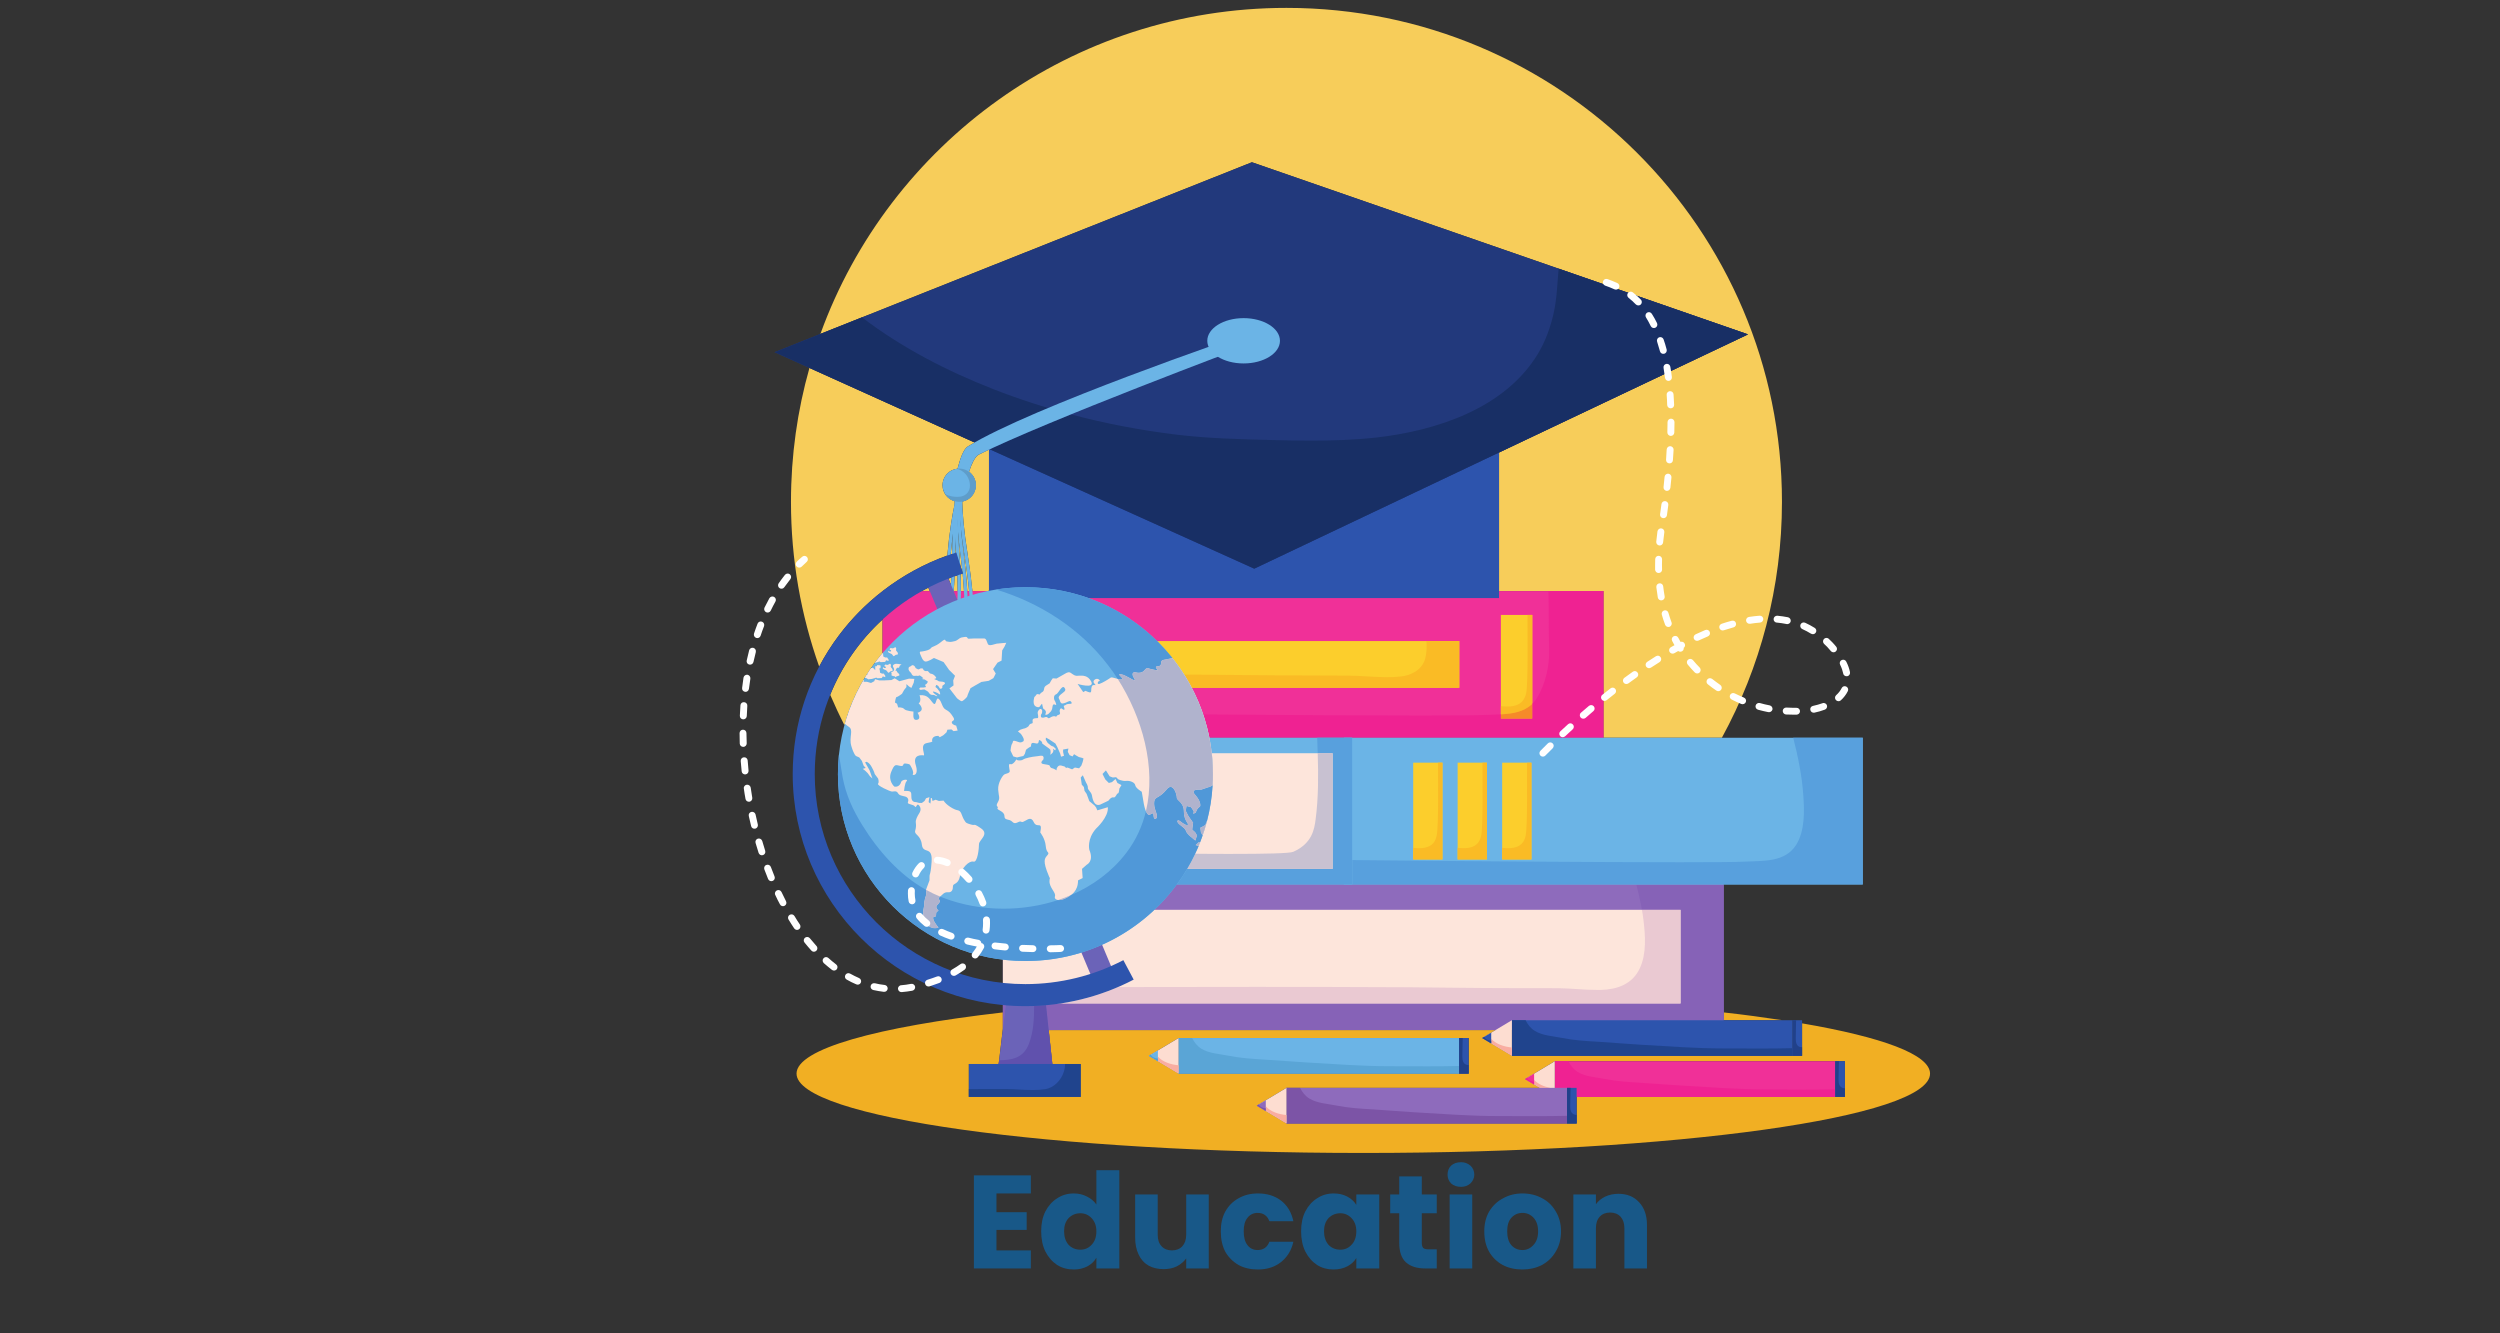 <svg xmlns="http://www.w3.org/2000/svg" xmlns:xlink="http://www.w3.org/1999/xlink" width="150" viewBox="0 0 112.5 60" height="80" preserveAspectRatio="xMidYMid meet"><rect x="0" y="0" width="112.5" height="60" fill="#333333" stroke="none"/><defs><g></g><clipPath id="3938d2ec90"><path d="M 35 0.355 L 81 0.355 L 81 34 L 35 34 Z M 35 0.355 " clip-rule="nonzero"></path></clipPath><clipPath id="b9f25e9556"><path d="M 35 45 L 86.953 45 L 86.953 51.879 L 35 51.879 Z M 35 45 " clip-rule="nonzero"></path></clipPath><clipPath id="2e061ea1de"><path d="M 37.594 30.031 L 44.438 30.031 L 44.438 41.816 L 37.594 41.816 Z M 37.594 30.031 " clip-rule="nonzero"></path></clipPath><clipPath id="2ee5f13813"><path d="M 54.582 34.836 C 54.582 39.48 50.805 43.246 46.145 43.246 C 41.484 43.246 37.707 39.48 37.707 34.836 C 37.707 30.191 41.484 26.426 46.145 26.426 C 50.805 26.426 54.582 30.191 54.582 34.836 " clip-rule="nonzero"></path></clipPath><clipPath id="c79521a53d"><path d="M 38.527 29.879 L 39.926 29.879 L 39.926 30.652 L 38.527 30.652 Z M 38.527 29.879 " clip-rule="nonzero"></path></clipPath><clipPath id="72c05da701"><path d="M 54.582 34.836 C 54.582 39.48 50.805 43.246 46.145 43.246 C 41.484 43.246 37.707 39.48 37.707 34.836 C 37.707 30.191 41.484 26.426 46.145 26.426 C 50.805 26.426 54.582 30.191 54.582 34.836 " clip-rule="nonzero"></path></clipPath><clipPath id="148c802da5"><path d="M 38.059 29.723 L 38.992 29.723 L 38.992 30.344 L 38.059 30.344 Z M 38.059 29.723 " clip-rule="nonzero"></path></clipPath><clipPath id="8973f28cd5"><path d="M 54.582 34.836 C 54.582 39.48 50.805 43.246 46.145 43.246 C 41.484 43.246 37.707 39.48 37.707 34.836 C 37.707 30.191 41.484 26.426 46.145 26.426 C 50.805 26.426 54.582 30.191 54.582 34.836 " clip-rule="nonzero"></path></clipPath><clipPath id="e6aa45bf5e"><path d="M 39.613 29.723 L 40.238 29.723 L 40.238 30.344 L 39.613 30.344 Z M 39.613 29.723 " clip-rule="nonzero"></path></clipPath><clipPath id="834d9002ef"><path d="M 54.582 34.836 C 54.582 39.48 50.805 43.246 46.145 43.246 C 41.484 43.246 37.707 39.48 37.707 34.836 C 37.707 30.191 41.484 26.426 46.145 26.426 C 50.805 26.426 54.582 30.191 54.582 34.836 " clip-rule="nonzero"></path></clipPath><clipPath id="a50fd84a1e"><path d="M 39.926 29.102 L 40.547 29.102 L 40.547 29.566 L 39.926 29.566 Z M 39.926 29.102 " clip-rule="nonzero"></path></clipPath><clipPath id="a6ba25a4b5"><path d="M 54.582 34.836 C 54.582 39.48 50.805 43.246 46.145 43.246 C 41.484 43.246 37.707 39.48 37.707 34.836 C 37.707 30.191 41.484 26.426 46.145 26.426 C 50.805 26.426 54.582 30.191 54.582 34.836 " clip-rule="nonzero"></path></clipPath><clipPath id="8f48ae6ddc"><path d="M 40.082 29.723 L 40.703 29.723 L 40.703 30.496 L 40.082 30.496 Z M 40.082 29.723 " clip-rule="nonzero"></path></clipPath><clipPath id="00d797bd47"><path d="M 54.582 34.836 C 54.582 39.48 50.805 43.246 46.145 43.246 C 41.484 43.246 37.707 39.48 37.707 34.836 C 37.707 30.191 41.484 26.426 46.145 26.426 C 50.805 26.426 54.582 30.191 54.582 34.836 " clip-rule="nonzero"></path></clipPath><clipPath id="838b87b112"><path d="M 38.68 29.102 L 40 29.102 L 40 29.879 L 38.68 29.879 Z M 38.68 29.102 " clip-rule="nonzero"></path></clipPath><clipPath id="d9c61f2ced"><path d="M 54.582 34.836 C 54.582 39.48 50.805 43.246 46.145 43.246 C 41.484 43.246 37.707 39.48 37.707 34.836 C 37.707 30.191 41.484 26.426 46.145 26.426 C 50.805 26.426 54.582 30.191 54.582 34.836 " clip-rule="nonzero"></path></clipPath><clipPath id="51749beccf"><path d="M 37.902 29 L 38.371 29 L 38.371 29.566 L 37.902 29.566 Z M 37.902 29 " clip-rule="nonzero"></path></clipPath><clipPath id="6fd6902546"><path d="M 54.582 34.836 C 54.582 39.48 50.805 43.246 46.145 43.246 C 41.484 43.246 37.707 39.48 37.707 34.836 C 37.707 30.191 41.484 26.426 46.145 26.426 C 50.805 26.426 54.582 30.191 54.582 34.836 " clip-rule="nonzero"></path></clipPath><clipPath id="211ba0a2f1"><path d="M 38.215 29 L 38.836 29 L 38.836 29.723 L 38.215 29.723 Z M 38.215 29 " clip-rule="nonzero"></path></clipPath><clipPath id="e5604ef7b6"><path d="M 54.582 34.836 C 54.582 39.48 50.805 43.246 46.145 43.246 C 41.484 43.246 37.707 39.48 37.707 34.836 C 37.707 30.191 41.484 26.426 46.145 26.426 C 50.805 26.426 54.582 30.191 54.582 34.836 " clip-rule="nonzero"></path></clipPath><clipPath id="eca83933b9"><path d="M 40.859 29.879 L 42.57 29.879 L 42.57 31.43 L 40.859 31.43 Z M 40.859 29.879 " clip-rule="nonzero"></path></clipPath><clipPath id="62e5bb67bd"><path d="M 54.582 34.836 C 54.582 39.48 50.805 43.246 46.145 43.246 C 41.484 43.246 37.707 39.48 37.707 34.836 C 37.707 30.191 41.484 26.426 46.145 26.426 C 50.805 26.426 54.582 30.191 54.582 34.836 " clip-rule="nonzero"></path></clipPath><clipPath id="8a0c04dcb8"><path d="M 44.746 29.258 L 54.699 29.258 L 54.699 40.574 L 44.746 40.574 Z M 44.746 29.258 " clip-rule="nonzero"></path></clipPath><clipPath id="ba935f6a8a"><path d="M 54.582 34.836 C 54.582 39.48 50.805 43.246 46.145 43.246 C 41.484 43.246 37.707 39.48 37.707 34.836 C 37.707 30.191 41.484 26.426 46.145 26.426 C 50.805 26.426 54.582 30.191 54.582 34.836 " clip-rule="nonzero"></path></clipPath><clipPath id="726bc6ecab"><path d="M 54 36.543 L 54.699 36.543 L 54.699 37.785 L 54 37.785 Z M 54 36.543 " clip-rule="nonzero"></path></clipPath><clipPath id="1295c382f8"><path d="M 54.582 34.836 C 54.582 39.48 50.805 43.246 46.145 43.246 C 41.484 43.246 37.707 39.48 37.707 34.836 C 37.707 30.191 41.484 26.426 46.145 26.426 C 50.805 26.426 54.582 30.191 54.582 34.836 " clip-rule="nonzero"></path></clipPath><clipPath id="7e3aaecab5"><path d="M 54.234 38.25 L 54.699 38.25 L 54.699 41.039 L 54.234 41.039 Z M 54.234 38.25 " clip-rule="nonzero"></path></clipPath><clipPath id="4abab7ac79"><path d="M 54.582 34.836 C 54.582 39.48 50.805 43.246 46.145 43.246 C 41.484 43.246 37.707 39.48 37.707 34.836 C 37.707 30.191 41.484 26.426 46.145 26.426 C 50.805 26.426 54.582 30.191 54.582 34.836 " clip-rule="nonzero"></path></clipPath><clipPath id="400a694e71"><path d="M 53.766 37.785 L 54.699 37.785 L 54.699 38.25 L 53.766 38.25 Z M 53.766 37.785 " clip-rule="nonzero"></path></clipPath><clipPath id="fc0717be4a"><path d="M 54.582 34.836 C 54.582 39.48 50.805 43.246 46.145 43.246 C 41.484 43.246 37.707 39.48 37.707 34.836 C 37.707 30.191 41.484 26.426 46.145 26.426 C 50.805 26.426 54.582 30.191 54.582 34.836 " clip-rule="nonzero"></path></clipPath><clipPath id="ab673df602"><path d="M 41.324 28.637 L 45.367 28.637 L 45.367 31.582 L 41.324 31.582 Z M 41.324 28.637 " clip-rule="nonzero"></path></clipPath><clipPath id="fa33879da1"><path d="M 54.582 34.836 C 54.582 39.48 50.805 43.246 46.145 43.246 C 41.484 43.246 37.707 39.48 37.707 34.836 C 37.707 30.191 41.484 26.426 46.145 26.426 C 50.805 26.426 54.582 30.191 54.582 34.836 " clip-rule="nonzero"></path></clipPath><clipPath id="e4b0972acc"><path d="M 33.191 25 L 48 25 L 48 45 L 33.191 45 Z M 33.191 25 " clip-rule="nonzero"></path></clipPath></defs><g clip-path="url(#3938d2ec90)"><path fill="#f7cd5a" d="M 77.484 33.199 L 54.422 33.199 L 72.152 33.199 L 72.152 26.598 L 67.457 26.598 L 67.457 20.359 L 78.66 15.047 L 56.336 7.301 L 36.918 15.027 C 40.016 6.469 48.238 0.355 57.891 0.355 C 70.203 0.355 80.188 10.309 80.188 22.582 C 80.188 26.426 79.207 30.043 77.484 33.199 M 38 32.633 C 37.77 32.184 37.559 31.73 37.359 31.266 C 37.883 29.973 38.688 28.816 39.715 27.879 L 39.715 29.391 C 38.922 30.32 38.328 31.422 38 32.633 M 36.863 29.996 C 36.043 27.676 35.594 25.184 35.594 22.582 C 35.594 20.492 35.883 18.473 36.426 16.555 L 43.855 19.91 C 43.746 19.973 43.641 20.035 43.547 20.094 C 43.348 20.215 43.191 20.691 43.09 21.09 C 42.711 21.129 42.414 21.445 42.414 21.836 C 42.414 22.18 42.645 22.465 42.961 22.555 C 42.961 22.598 42.957 22.645 42.957 22.691 C 42.848 23.195 42.723 23.941 42.629 25 C 41.582 25.375 40.598 25.918 39.719 26.598 L 39.715 26.598 L 39.715 26.602 C 38.977 27.172 38.316 27.84 37.754 28.59 C 37.418 29.035 37.121 29.508 36.863 29.996 M 44.438 26.598 L 43.758 26.598 C 43.711 26.113 43.645 25.586 43.551 24.996 C 43.371 23.867 43.312 23.082 43.301 22.57 C 43.648 22.508 43.914 22.199 43.914 21.836 C 43.914 21.586 43.793 21.367 43.605 21.23 C 43.719 20.891 43.871 20.543 44.043 20.457 C 44.184 20.387 44.34 20.312 44.504 20.234 L 44.504 26.582 C 44.48 26.59 44.457 26.594 44.438 26.598 M 43.609 26.598 L 43.527 26.598 C 43.5 26.125 43.453 25.605 43.379 25.035 C 43.332 24.684 43.297 24.367 43.27 24.078 C 43.305 24.363 43.352 24.676 43.406 25.02 C 43.5 25.598 43.566 26.121 43.609 26.598 M 43.379 26.598 L 43.242 26.598 C 43.242 26.359 43.238 26.105 43.227 25.844 C 43.258 25.832 43.289 25.824 43.32 25.812 C 43.344 26.09 43.367 26.348 43.379 26.598 M 43.094 26.598 L 42.918 26.598 C 42.934 26.387 42.949 26.164 42.957 25.934 C 43 25.918 43.039 25.906 43.082 25.891 C 43.09 26.137 43.094 26.371 43.094 26.598 M 41.84 26.598 L 41.488 26.598 C 41.582 26.543 41.676 26.492 41.773 26.445 L 41.84 26.598 M 42.789 26.301 L 42.68 26.035 C 42.723 26.02 42.766 26.004 42.809 25.988 C 42.801 26.094 42.797 26.199 42.789 26.301 M 43.312 25.754 L 43.207 25.414 C 43.199 25.266 43.188 25.113 43.176 24.957 C 43.148 24.629 43.133 24.324 43.121 24.051 C 43.148 24.352 43.184 24.684 43.23 25.055 C 43.266 25.297 43.289 25.531 43.312 25.754 M 42.781 24.949 C 42.805 24.68 42.832 24.43 42.859 24.203 C 42.852 24.426 42.844 24.668 42.84 24.93 C 42.82 24.934 42.801 24.941 42.781 24.949 M 42.988 24.879 C 42.992 24.758 42.992 24.645 42.996 24.531 C 43.004 24.641 43.012 24.754 43.02 24.871 C 43.012 24.871 43 24.875 42.988 24.879 " fill-opacity="1" fill-rule="nonzero"></path></g><g clip-path="url(#b9f25e9556)"><path fill="#f1af23" d="M 61.348 51.883 C 47.262 51.883 35.844 50.281 35.844 48.312 C 35.844 47.203 39.457 46.211 45.129 45.559 L 45.129 46.301 L 44.961 47.711 L 44.938 47.879 L 43.598 47.879 L 43.598 49.359 L 48.625 49.359 L 48.625 47.879 L 47.355 47.879 L 47.191 46.352 L 67.301 46.352 L 66.699 46.711 L 68.035 47.512 L 80.664 47.512 L 80.664 45.98 L 80.664 47.512 L 81.094 47.512 L 81.094 46.051 C 84.691 46.668 86.852 47.453 86.852 48.312 C 86.852 50.281 75.434 51.883 61.348 51.883 M 70.516 50.555 L 70.949 50.555 L 70.949 49.359 L 82.59 49.359 L 82.59 47.754 L 69.965 47.754 L 68.629 48.559 L 69.289 48.953 L 57.891 48.953 L 56.555 49.754 L 56.961 49.996 L 57.891 50.555 L 70.516 50.555 L 70.516 49.359 L 70.516 50.555 M 82.59 49.359 L 83.023 49.359 L 83.023 47.754 L 82.59 47.754 L 82.59 49.359 M 65.66 48.312 L 66.09 48.312 L 66.09 46.711 L 65.66 46.711 L 65.66 48.312 M 53.035 48.312 L 65.66 48.312 L 65.66 46.711 L 53.035 46.711 L 51.98 47.344 L 51.699 47.512 L 53.035 48.312 M 80.215 45.91 L 77.566 45.91 L 77.566 45.559 C 78.508 45.664 79.395 45.785 80.215 45.91 " fill-opacity="1" fill-rule="nonzero"></path></g><path fill="#8e6bbc" d="M 45.129 46.352 L 77.566 46.352 L 77.566 39.75 L 45.129 39.75 Z M 45.129 46.352 " fill-opacity="1" fill-rule="nonzero"></path><path fill="#fde5db" d="M 45.129 45.16 L 75.629 45.16 L 75.629 40.941 L 45.129 40.941 Z M 45.129 45.16 " fill-opacity="1" fill-rule="nonzero"></path><path fill="#8662b7" d="M 67.301 46.352 L 47.191 46.352 L 47.07 45.234 C 47.281 45.215 47.496 45.191 47.707 45.16 L 75.629 45.16 L 75.629 40.941 L 73.887 40.941 C 73.82 40.562 73.727 40.18 73.637 39.801 L 77.566 39.801 L 77.566 45.91 L 68.035 45.91 L 67.301 46.352 M 45.129 46.301 L 45.129 45.227 C 45.172 45.23 45.215 45.234 45.254 45.238 L 45.129 46.301 " fill-opacity="1" fill-rule="nonzero"></path><path fill="#eac9d2" d="M 75.629 45.16 L 47.707 45.16 C 48.602 45.023 49.48 44.773 50.309 44.418 C 52.387 44.414 54.465 44.41 56.543 44.41 C 58.805 44.41 61.066 44.414 63.328 44.426 C 64.891 44.438 66.457 44.465 68.02 44.465 C 68.043 44.465 68.07 44.465 68.094 44.465 C 68.305 44.465 68.516 44.465 68.723 44.465 C 68.934 44.465 69.145 44.465 69.352 44.465 C 69.609 44.465 69.867 44.465 70.121 44.469 C 70.711 44.477 71.293 44.547 71.879 44.547 C 71.93 44.547 71.984 44.547 72.035 44.547 C 72.781 44.527 73.453 44.285 73.785 43.586 C 74.105 42.918 74.039 42.09 73.953 41.379 C 73.934 41.234 73.914 41.09 73.887 40.941 L 75.629 40.941 L 75.629 45.16 " fill-opacity="1" fill-rule="nonzero"></path><path fill="#f03098" d="M 39.715 33.199 L 72.152 33.199 L 72.152 26.598 L 39.715 26.598 Z M 39.715 33.199 " fill-opacity="1" fill-rule="nonzero"></path><path fill="#fcce2c" d="M 46.199 30.949 L 65.668 30.949 L 65.668 28.848 L 46.199 28.848 Z M 46.199 30.949 " fill-opacity="1" fill-rule="nonzero"></path><path fill="#fabb25" d="M 65.668 30.949 L 53.629 30.949 C 53.523 30.746 53.41 30.547 53.289 30.355 C 54.75 30.367 56.211 30.379 57.672 30.391 C 58.648 30.395 59.621 30.398 60.598 30.402 C 61.203 30.402 61.82 30.473 62.43 30.473 C 62.637 30.473 62.84 30.465 63.043 30.441 C 63.469 30.398 64.008 30.16 64.141 29.609 C 64.203 29.355 64.207 29.102 64.188 28.848 L 65.668 28.848 L 65.668 30.949 " fill-opacity="1" fill-rule="nonzero"></path><path fill="#fcce2c" d="M 42.438 32.336 L 43.848 32.336 L 43.848 27.672 L 42.438 27.672 Z M 42.438 32.336 " fill-opacity="1" fill-rule="nonzero"></path><path fill="#fcce2c" d="M 67.539 32.336 L 68.953 32.336 L 68.953 27.672 L 67.539 27.672 Z M 67.539 32.336 " fill-opacity="1" fill-rule="nonzero"></path><path fill="#fabb25" d="M 67.539 32.145 L 67.539 31.777 C 67.641 31.785 67.738 31.793 67.832 31.793 C 68.227 31.793 68.566 31.676 68.676 31.199 C 68.773 30.75 68.734 28.367 68.738 27.672 L 68.953 27.672 L 68.953 31.672 C 68.582 32.035 68.066 32.117 67.539 32.145 " fill-opacity="1" fill-rule="nonzero"></path><path fill="#ef2292" d="M 72.152 33.199 L 54.422 33.199 C 54.352 32.84 54.258 32.488 54.145 32.148 C 57.871 32.18 61.504 32.199 63.945 32.199 C 65.457 32.199 66.512 32.191 66.852 32.172 C 67.078 32.16 67.309 32.16 67.539 32.145 L 67.539 32.336 L 68.953 32.336 L 68.953 31.672 C 69.023 31.602 69.09 31.52 69.152 31.422 C 69.555 30.785 69.738 29.93 69.711 29.18 C 69.68 28.305 69.707 27.465 69.676 26.598 L 72.152 26.598 L 72.152 33.199 " fill-opacity="1" fill-rule="nonzero"></path><path fill="#f68a29" d="M 68.953 32.336 L 67.539 32.336 L 67.539 32.145 C 68.066 32.117 68.582 32.035 68.953 31.672 L 68.953 32.336 " fill-opacity="1" fill-rule="nonzero"></path><path fill="#6bb4e6" d="M 60.477 39.801 L 83.824 39.801 L 83.824 33.199 L 60.477 33.199 Z M 60.477 39.801 " fill-opacity="1" fill-rule="nonzero"></path><path fill="#58a0dd" d="M 83.824 39.801 L 60.848 39.801 L 60.848 38.703 C 66.062 38.758 72.086 38.801 75.617 38.801 C 77.129 38.801 78.184 38.793 78.527 38.773 C 79.359 38.73 80.324 38.809 80.824 38.023 C 81.227 37.387 81.199 36.496 81.148 35.781 C 81.09 34.91 80.91 34.043 80.695 33.199 L 83.824 33.199 L 83.824 39.801 " fill-opacity="1" fill-rule="nonzero"></path><path fill="#fcce2c" d="M 63.594 38.676 L 64.91 38.676 L 64.91 34.32 L 63.594 34.32 Z M 63.594 38.676 " fill-opacity="1" fill-rule="nonzero"></path><path fill="#fabb25" d="M 64.91 38.676 L 63.594 38.676 L 63.594 38.152 C 63.684 38.16 63.777 38.168 63.863 38.168 C 64.234 38.168 64.551 38.059 64.648 37.613 C 64.746 37.195 64.707 34.973 64.711 34.32 L 64.91 34.32 L 64.91 38.676 " fill-opacity="1" fill-rule="nonzero"></path><path fill="#fcce2c" d="M 65.594 38.676 L 66.91 38.676 L 66.91 34.32 L 65.594 34.32 Z M 65.594 38.676 " fill-opacity="1" fill-rule="nonzero"></path><path fill="#fabb25" d="M 66.91 38.676 L 65.594 38.676 L 65.594 38.152 C 65.688 38.16 65.777 38.168 65.867 38.168 C 66.234 38.168 66.551 38.059 66.652 37.613 C 66.746 37.195 66.707 34.973 66.711 34.32 L 66.91 34.32 L 66.91 38.676 " fill-opacity="1" fill-rule="nonzero"></path><path fill="#fcce2c" d="M 67.598 38.676 L 68.914 38.676 L 68.914 34.32 L 67.598 34.32 Z M 67.598 38.676 " fill-opacity="1" fill-rule="nonzero"></path><path fill="#fabb25" d="M 68.914 38.676 L 67.598 38.676 L 67.598 38.152 C 67.688 38.16 67.777 38.168 67.867 38.168 C 68.234 38.168 68.555 38.059 68.652 37.613 C 68.746 37.195 68.711 34.973 68.715 34.324 L 68.914 34.324 L 68.914 38.676 " fill-opacity="1" fill-rule="nonzero"></path><path fill="#6bb4e6" d="M 43.68 39.801 L 60.848 39.801 L 60.848 33.199 L 43.68 33.199 Z M 43.68 39.801 " fill-opacity="1" fill-rule="nonzero"></path><path fill="#fde5db" d="M 43.68 39.102 L 59.973 39.102 L 59.973 33.895 L 43.68 33.895 Z M 43.68 39.102 " fill-opacity="1" fill-rule="nonzero"></path><path fill="#58a0dd" d="M 60.848 39.801 L 52.957 39.801 C 53.125 39.574 53.277 39.344 53.418 39.102 L 59.973 39.102 L 59.973 33.895 L 59.297 33.895 C 59.289 33.66 59.281 33.43 59.273 33.199 L 60.848 33.199 L 60.848 39.801 " fill-opacity="1" fill-rule="nonzero"></path><path fill="#c8c1d1" d="M 59.973 39.102 L 53.418 39.102 C 53.551 38.883 53.672 38.652 53.781 38.418 C 54.352 38.426 54.895 38.426 55.391 38.426 C 56.938 38.426 58.035 38.402 58.195 38.332 C 59.055 37.953 59.148 37.297 59.203 36.871 C 59.332 35.887 59.328 34.891 59.297 33.895 L 59.973 33.895 L 59.973 39.102 " fill-opacity="1" fill-rule="nonzero"></path><path fill="#f03098" d="M 69.965 49.359 L 82.59 49.359 L 82.59 47.754 L 69.965 47.754 Z M 69.965 49.359 " fill-opacity="1" fill-rule="nonzero"></path><path fill="#ef2292" d="M 82.59 49.359 L 70.949 49.359 L 70.949 48.953 L 70.516 48.953 L 70.516 49.359 L 70.516 48.953 L 69.965 48.953 L 69.965 47.754 L 70.578 47.754 C 70.676 47.949 70.801 48.117 70.996 48.238 C 71.344 48.453 71.805 48.469 72.195 48.551 C 72.75 48.66 73.293 48.691 73.859 48.727 C 74.492 48.766 75.121 48.82 75.754 48.855 C 76.988 48.926 78.246 49.023 79.48 49.023 C 80.059 49.023 80.625 49.031 81.195 49.031 C 81.66 49.031 82.125 49.027 82.59 49.016 L 82.59 49.359 " fill-opacity="1" fill-rule="nonzero"></path><path fill="#fdddd1" d="M 69.965 47.754 L 68.629 48.559 L 69.965 49.355 L 69.965 47.754 " fill-opacity="1" fill-rule="nonzero"></path><path fill="#f9ada1" d="M 69.762 48.953 L 69.289 48.953 L 68.629 48.559 L 69.035 48.801 L 69.035 48.59 C 69.203 48.781 69.473 48.898 69.762 48.953 " fill-opacity="1" fill-rule="nonzero"></path><path fill="#f03098" d="M 69.035 48.312 L 68.629 48.559 L 69.035 48.801 L 69.035 48.312 " fill-opacity="1" fill-rule="nonzero"></path><path fill="#ef2292" d="M 69.035 48.801 L 68.629 48.559 L 68.715 48.504 C 68.754 48.566 68.797 48.613 68.879 48.645 C 68.93 48.664 68.98 48.672 69.035 48.676 L 69.035 48.801 " fill-opacity="1" fill-rule="nonzero"></path><path fill="#2d54ad" d="M 82.59 49.359 L 83.023 49.359 L 83.023 47.754 L 82.59 47.754 Z M 82.59 49.359 " fill-opacity="1" fill-rule="nonzero"></path><path fill="#21418a" d="M 83.023 49.359 L 82.59 49.359 L 82.59 47.754 L 82.754 47.754 C 82.75 48.035 82.734 48.316 82.734 48.598 C 82.734 48.762 82.777 48.934 82.957 48.965 C 82.98 48.969 83 48.973 83.023 48.973 L 83.023 49.359 " fill-opacity="1" fill-rule="nonzero"></path><path fill="#6bb4e6" d="M 53.035 48.312 L 65.66 48.312 L 65.66 46.711 L 53.035 46.711 Z M 53.035 48.312 " fill-opacity="1" fill-rule="nonzero"></path><path fill="#5aa5d6" d="M 65.66 48.312 L 53.035 48.312 L 53.035 46.711 L 53.648 46.711 C 53.742 46.906 53.871 47.074 54.066 47.195 C 54.414 47.406 54.875 47.426 55.266 47.504 C 55.82 47.617 56.363 47.648 56.926 47.684 C 57.562 47.719 58.191 47.777 58.824 47.812 C 60.059 47.883 61.316 47.98 62.551 47.98 C 63.125 47.98 63.695 47.984 64.266 47.984 C 64.727 47.984 65.191 47.98 65.66 47.969 L 65.66 48.312 " fill-opacity="1" fill-rule="nonzero"></path><path fill="#fdddd1" d="M 53.035 46.711 L 51.699 47.512 L 53.035 48.312 L 53.035 46.711 " fill-opacity="1" fill-rule="nonzero"></path><path fill="#f9ada1" d="M 53.035 48.312 L 51.699 47.512 L 52.105 47.754 L 52.105 47.547 C 52.309 47.781 52.676 47.906 53.035 47.938 L 53.035 48.312 M 51.699 47.512 L 51.98 47.344 L 51.699 47.512 " fill-opacity="1" fill-rule="nonzero"></path><path fill="#6bb4e6" d="M 52.105 47.27 L 51.699 47.512 L 52.105 47.754 L 52.105 47.27 " fill-opacity="1" fill-rule="nonzero"></path><path fill="#4fa2d6" d="M 52.105 47.754 L 51.699 47.512 L 51.785 47.461 C 51.82 47.523 51.867 47.57 51.949 47.598 C 51.996 47.617 52.051 47.629 52.105 47.633 L 52.105 47.754 " fill-opacity="1" fill-rule="nonzero"></path><path fill="#2d54ad" d="M 65.66 48.312 L 66.09 48.312 L 66.09 46.711 L 65.66 46.711 Z M 65.66 48.312 " fill-opacity="1" fill-rule="nonzero"></path><path fill="#21418a" d="M 66.09 48.312 L 65.66 48.312 L 65.66 46.711 L 65.824 46.711 C 65.82 46.992 65.805 47.27 65.805 47.551 C 65.805 47.715 65.844 47.891 66.027 47.922 C 66.051 47.926 66.07 47.926 66.09 47.926 L 66.09 48.312 " fill-opacity="1" fill-rule="nonzero"></path><path fill="#8e6bbc" d="M 57.891 50.555 L 70.516 50.555 L 70.516 48.953 L 57.891 48.953 Z M 57.891 50.555 " fill-opacity="1" fill-rule="nonzero"></path><path fill="#7c54a6" d="M 70.516 50.555 L 57.891 50.555 L 57.891 48.953 L 58.504 48.953 C 58.602 49.145 58.727 49.316 58.922 49.434 C 59.27 49.648 59.734 49.668 60.121 49.746 C 60.68 49.859 61.223 49.891 61.785 49.922 C 62.418 49.961 63.047 50.02 63.68 50.055 C 64.914 50.125 66.172 50.223 67.41 50.223 C 67.98 50.223 68.551 50.227 69.121 50.227 C 69.582 50.227 70.051 50.223 70.516 50.211 L 70.516 50.555 " fill-opacity="1" fill-rule="nonzero"></path><path fill="#fdddd1" d="M 57.891 48.953 L 56.555 49.754 L 57.891 50.555 L 57.891 48.953 " fill-opacity="1" fill-rule="nonzero"></path><path fill="#f9ada1" d="M 57.891 50.555 L 56.961 49.996 L 56.961 49.785 C 57.168 50.023 57.535 50.145 57.891 50.176 L 57.891 50.555 M 56.555 49.754 L 56.836 49.586 L 56.555 49.754 " fill-opacity="1" fill-rule="nonzero"></path><path fill="#8e6bbc" d="M 56.961 49.512 L 56.555 49.754 L 56.961 49.996 L 56.961 49.512 " fill-opacity="1" fill-rule="nonzero"></path><path fill="#7c54a6" d="M 56.961 49.996 L 56.555 49.754 L 56.641 49.703 C 56.68 49.766 56.723 49.809 56.805 49.84 C 56.855 49.859 56.906 49.871 56.961 49.875 L 56.961 49.996 " fill-opacity="1" fill-rule="nonzero"></path><path fill="#2d54ad" d="M 70.516 50.555 L 70.949 50.555 L 70.949 48.953 L 70.516 48.953 Z M 70.516 50.555 " fill-opacity="1" fill-rule="nonzero"></path><path fill="#21418a" d="M 70.949 50.555 L 70.516 50.555 L 70.516 48.953 L 70.68 48.953 C 70.676 49.234 70.66 49.512 70.66 49.793 C 70.66 49.957 70.703 50.133 70.883 50.164 C 70.906 50.168 70.926 50.168 70.949 50.168 L 70.949 50.555 " fill-opacity="1" fill-rule="nonzero"></path><path fill="#2d54ad" d="M 68.035 47.512 L 80.664 47.512 L 80.664 45.91 L 68.035 45.91 Z M 68.035 47.512 " fill-opacity="1" fill-rule="nonzero"></path><path fill="#20448d" d="M 80.664 47.512 L 68.035 47.512 L 68.035 45.91 L 68.652 45.91 C 68.746 46.105 68.875 46.273 69.07 46.391 C 69.418 46.605 69.879 46.625 70.27 46.703 C 70.824 46.816 71.367 46.848 71.93 46.879 C 72.562 46.918 73.195 46.977 73.828 47.012 C 75.059 47.082 76.32 47.18 77.555 47.18 C 78.129 47.18 78.699 47.184 79.27 47.184 C 79.73 47.184 80.195 47.18 80.664 47.168 L 80.664 47.512 " fill-opacity="1" fill-rule="nonzero"></path><path fill="#fdddd1" d="M 68.035 45.91 L 66.699 46.711 L 68.035 47.512 L 68.035 45.91 " fill-opacity="1" fill-rule="nonzero"></path><path fill="#f9ada1" d="M 68.035 47.512 L 66.699 46.711 L 67.105 46.953 L 67.105 46.746 C 67.312 46.98 67.68 47.105 68.035 47.137 L 68.035 47.512 M 66.699 46.711 L 66.984 46.543 L 66.699 46.711 " fill-opacity="1" fill-rule="nonzero"></path><path fill="#2d54ad" d="M 67.105 46.469 L 66.699 46.711 L 67.105 46.953 L 67.105 46.469 " fill-opacity="1" fill-rule="nonzero"></path><path fill="#20448d" d="M 67.105 46.953 L 66.699 46.711 L 66.789 46.66 C 66.824 46.723 66.871 46.766 66.953 46.797 C 67 46.816 67.055 46.828 67.105 46.832 L 67.105 46.953 " fill-opacity="1" fill-rule="nonzero"></path><path fill="#2d54ad" d="M 80.664 47.512 L 81.094 47.512 L 81.094 45.91 L 80.664 45.91 Z M 80.664 47.512 " fill-opacity="1" fill-rule="nonzero"></path><path fill="#21418a" d="M 81.094 47.512 L 80.664 47.512 L 80.664 45.91 L 80.824 45.91 C 80.824 46.191 80.809 46.469 80.809 46.75 C 80.809 46.914 80.848 47.09 81.031 47.121 C 81.051 47.125 81.074 47.125 81.094 47.125 L 81.094 47.512 " fill-opacity="1" fill-rule="nonzero"></path><path fill="#2d54ad" d="M 44.504 26.914 L 67.457 26.914 L 67.457 17.66 L 44.504 17.66 Z M 44.504 26.914 " fill-opacity="1" fill-rule="nonzero"></path><path fill="#22397c" d="M 34.855 15.848 L 56.441 25.59 L 78.66 15.047 L 56.336 7.301 L 34.855 15.848 " fill-opacity="1" fill-rule="nonzero"></path><path fill="#182f65" d="M 56.441 25.59 L 44.539 20.219 C 45.488 19.773 46.797 19.219 48.191 18.648 C 49.75 19.062 51.34 19.363 52.938 19.559 C 54.367 19.73 55.793 19.766 57.23 19.801 C 57.82 19.816 58.41 19.828 58.996 19.828 C 59.98 19.828 60.961 19.797 61.938 19.688 C 64.641 19.383 67.723 18.375 69.203 15.926 C 69.543 15.363 69.77 14.734 69.914 14.094 C 70.062 13.434 70.078 12.77 70.137 12.102 L 70.141 12.09 L 78.66 15.047 L 56.441 25.59 M 43.855 19.91 L 34.855 15.848 L 38.789 14.281 C 40.578 15.648 42.605 16.691 44.699 17.512 C 45.508 17.828 46.328 18.109 47.16 18.359 C 45.855 18.906 44.672 19.445 43.855 19.91 " fill-opacity="1" fill-rule="nonzero"></path><path fill="#6bb4e6" d="M 43.414 21.961 L 42.969 21.684 C 42.969 21.684 43.184 20.316 43.547 20.094 C 46.434 18.309 55.863 15.094 55.863 15.094 L 56.062 15.578 C 56.062 15.578 47.094 18.938 44.043 20.457 C 43.68 20.637 43.414 21.961 43.414 21.961 " fill-opacity="1" fill-rule="nonzero"></path><path fill="#6bb4e6" d="M 57.598 15.336 C 57.598 15.898 56.867 16.355 55.961 16.355 C 55.059 16.355 54.328 15.898 54.328 15.336 C 54.328 14.773 55.059 14.316 55.961 14.316 C 56.867 14.316 57.598 14.773 57.598 15.336 " fill-opacity="1" fill-rule="nonzero"></path><path fill="#6bb4e6" d="M 42.016 32.262 L 41.867 32.258 C 41.887 31.797 42.051 31.402 42.254 30.906 C 42.695 29.84 43.293 28.383 43.027 24.969 C 42.84 22.578 43.047 21.699 43.055 21.664 L 43.199 21.699 C 43.195 21.707 42.992 22.598 43.176 24.957 C 43.445 28.406 42.836 29.883 42.391 30.961 C 42.191 31.445 42.035 31.828 42.016 32.262 " fill-opacity="1" fill-rule="nonzero"></path><path fill="#6bb4e6" d="M 41.309 32.172 C 41.352 31.707 41.52 31.316 41.734 30.824 C 42.184 29.789 42.797 28.371 42.84 24.973 C 42.871 22.602 43.168 21.77 43.18 21.734 L 43.316 21.785 C 43.312 21.793 43.02 22.633 42.988 24.977 C 42.945 28.402 42.324 29.836 41.867 30.883 C 41.66 31.363 41.496 31.742 41.453 32.184 L 41.309 32.172 " fill-opacity="1" fill-rule="nonzero"></path><path fill="#6bb4e6" d="M 42.652 32.367 L 42.504 32.367 C 42.5 31.91 42.633 31.512 42.805 31.012 C 43.172 29.93 43.676 28.453 43.23 25.055 C 42.922 22.676 43.082 21.789 43.09 21.75 L 43.234 21.777 C 43.234 21.789 43.074 22.688 43.379 25.035 C 43.824 28.469 43.316 29.965 42.945 31.059 C 42.777 31.547 42.648 31.934 42.652 32.367 " fill-opacity="1" fill-rule="nonzero"></path><path fill="#6bb4e6" d="M 40.582 32.066 C 40.66 31.605 40.855 31.23 41.098 30.758 C 41.617 29.758 42.32 28.387 42.629 25 C 42.84 22.633 43.199 21.828 43.215 21.797 L 43.348 21.855 C 43.348 21.863 42.984 22.68 42.773 25.012 C 42.469 28.43 41.754 29.812 41.23 30.824 C 40.992 31.289 40.805 31.652 40.727 32.09 L 40.582 32.066 " fill-opacity="1" fill-rule="nonzero"></path><path fill="#6bb4e6" d="M 43.168 32.371 C 43.129 31.906 43.227 31.496 43.344 30.977 C 43.598 29.883 43.945 28.379 43.406 25.02 C 43.027 22.676 43.176 21.809 43.184 21.77 L 43.328 21.797 C 43.328 21.805 43.18 22.684 43.551 24.996 C 44.094 28.387 43.746 29.902 43.488 31.012 C 43.371 31.516 43.281 31.918 43.312 32.359 L 43.168 32.371 " fill-opacity="1" fill-rule="nonzero"></path><path fill="#6bb4e6" d="M 43.914 21.836 C 43.914 22.246 43.578 22.582 43.164 22.582 C 42.75 22.582 42.414 22.246 42.414 21.836 C 42.414 21.422 42.75 21.086 43.164 21.086 C 43.578 21.086 43.914 21.422 43.914 21.836 " fill-opacity="1" fill-rule="nonzero"></path><path fill="#5e9dca" d="M 43.164 22.582 C 43.164 22.582 43.164 22.582 43.16 22.582 C 43.156 22.582 43.156 22.582 43.156 22.582 C 43.152 22.582 43.152 22.582 43.152 22.582 C 43.152 22.582 43.148 22.582 43.148 22.582 C 43.148 22.582 43.148 22.582 43.145 22.582 C 42.887 22.574 42.66 22.438 42.531 22.23 C 42.625 22.289 42.746 22.32 42.852 22.34 C 42.926 22.352 43.004 22.359 43.078 22.359 C 43.262 22.359 43.438 22.309 43.559 22.148 C 43.727 21.918 43.633 21.547 43.465 21.348 C 43.348 21.211 43.215 21.141 43.066 21.094 C 43.098 21.09 43.129 21.086 43.164 21.086 C 43.578 21.086 43.914 21.422 43.914 21.836 C 43.914 22.246 43.578 22.582 43.164 22.582 " fill-opacity="1" fill-rule="nonzero"></path><path fill="#6b63b8" d="M 49.27 44.312 L 41.574 25.965 L 42.488 25.582 L 50.188 43.93 L 49.27 44.312 " fill-opacity="1" fill-rule="nonzero"></path><path fill="#6b63b8" d="M 47.445 48.715 L 44.84 48.715 L 45.309 44.781 L 47.023 44.781 L 47.445 48.715 " fill-opacity="1" fill-rule="nonzero"></path><path fill="#c7812e" d="M 44.938 47.879 L 44.961 47.711 L 44.938 47.879 " fill-opacity="1" fill-rule="nonzero"></path><path fill="#6051ad" d="M 47.355 47.879 L 44.938 47.879 L 44.961 47.711 C 45.535 47.707 46.062 47.613 46.305 46.961 C 46.512 46.414 46.535 45.844 46.535 45.27 C 46.715 45.262 46.895 45.25 47.07 45.234 L 47.355 47.879 " fill-opacity="1" fill-rule="nonzero"></path><path fill="#2d54ad" d="M 46.145 45.277 C 40.371 45.277 35.672 40.594 35.672 34.836 C 35.672 32.562 36.395 30.402 37.754 28.59 C 39.07 26.832 40.949 25.512 43.035 24.863 L 43.332 25.809 C 39.344 27.043 36.664 30.672 36.664 34.836 C 36.664 40.047 40.918 44.285 46.145 44.285 C 47.68 44.285 49.203 43.914 50.551 43.207 L 51.016 44.082 C 49.523 44.863 47.84 45.277 46.145 45.277 " fill-opacity="1" fill-rule="nonzero"></path><path fill="#6bb4e6" d="M 54.582 34.836 C 54.582 39.48 50.805 43.246 46.145 43.246 C 41.484 43.246 37.707 39.48 37.707 34.836 C 37.707 30.191 41.484 26.426 46.145 26.426 C 50.805 26.426 54.582 30.191 54.582 34.836 " fill-opacity="1" fill-rule="nonzero"></path><g clip-path="url(#2e061ea1de)"><g clip-path="url(#2ee5f13813)"><path fill="#fde5db" d="M 35.859 31.68 L 36.004 31.734 L 36.164 31.691 L 36.242 31.746 L 36.375 31.574 L 36.715 31.523 L 36.875 31.551 C 36.875 31.551 37.047 31.562 37.086 31.574 C 37.125 31.59 37.414 31.68 37.48 31.836 C 37.547 31.996 37.664 32.152 37.664 32.152 C 37.664 32.152 37.953 32.559 38.191 32.703 C 38.43 32.848 38.191 33.164 38.309 33.57 C 38.43 33.98 38.52 34.02 38.52 34.02 L 38.668 34.086 L 38.785 34.242 L 38.863 34.453 L 38.957 34.559 L 38.824 34.598 L 38.941 34.688 L 39.047 34.793 L 39.152 34.938 L 39.258 35.031 L 39.129 34.66 L 38.93 34.309 L 38.984 34.281 C 38.984 34.281 39.102 34.293 39.219 34.504 C 39.34 34.715 39.363 34.832 39.363 34.832 L 39.512 35.031 C 39.512 35.031 39.574 35.188 39.512 35.266 C 39.445 35.344 40.062 35.621 40.141 35.621 C 40.223 35.621 40.34 35.57 40.406 35.688 C 40.473 35.805 40.59 35.805 40.734 35.844 C 40.879 35.883 40.895 36.016 40.855 36.105 C 40.812 36.199 41.105 36.188 41.172 36.293 C 41.203 36.344 41.223 36.301 41.246 36.262 C 41.27 36.223 41.297 36.18 41.34 36.227 C 41.434 36.316 41.461 36.449 41.367 36.594 C 41.277 36.738 41.195 36.895 41.211 37.012 C 41.223 37.133 41.234 37.199 41.184 37.383 C 41.129 37.566 41.434 37.566 41.484 38.012 C 41.539 38.457 41.973 38.039 41.922 38.785 C 41.867 39.535 41.816 39.195 41.828 39.613 L 41.672 40.035 L 41.684 40.246 L 41.633 40.402 L 41.59 40.586 L 41.59 40.73 L 41.539 40.996 L 41.539 41.387 C 41.539 41.387 41.777 41.887 42.238 41.742 C 42.238 41.742 42.133 41.625 42.051 41.48 C 42.051 41.48 41.922 41.242 42.051 41.258 C 42.184 41.27 42.066 41.047 42.199 41.008 C 42.332 40.969 42 40.891 42.211 40.691 C 42.422 40.496 42.145 40.48 42.289 40.363 C 42.434 40.246 42.477 40.141 42.66 40.152 C 42.844 40.168 42.883 40.023 42.883 39.879 C 42.883 39.734 43.121 39.824 43.199 39.43 C 43.277 39.035 43.621 38.723 43.805 38.773 C 43.992 38.828 44.055 38.168 44.055 37.984 C 44.055 37.801 44.531 37.539 44.148 37.277 C 43.898 37.105 43.875 37.113 43.828 37.121 C 43.805 37.125 43.773 37.129 43.699 37.105 C 43.488 37.039 43.477 37.055 43.371 36.871 C 43.266 36.684 43.266 36.488 43.094 36.461 C 42.922 36.438 42.566 36.211 42.461 36.027 L 42.25 36.043 L 42.105 35.988 L 41.961 36.043 L 41.934 35.91 L 41.883 35.922 L 41.883 36.043 L 41.867 36.16 L 41.789 36.094 L 41.805 35.961 L 41.828 35.871 L 41.672 35.922 L 41.605 36.043 L 41.484 36.133 L 41.367 36.133 L 41.223 36.094 C 41.223 36.094 41.012 36.121 41.012 35.871 C 41.012 35.621 41.012 35.582 40.684 35.594 C 40.684 35.594 40.707 35.242 40.801 35.148 C 40.895 35.055 40.59 35.07 40.551 35.188 C 40.551 35.188 40.496 35.438 40.246 35.398 C 40.246 35.398 39.945 35.137 40.102 34.742 C 40.262 34.348 40.301 34.426 40.512 34.465 C 40.621 34.484 40.633 34.449 40.648 34.414 C 40.66 34.379 40.672 34.348 40.762 34.359 C 40.945 34.387 40.934 34.387 40.984 34.477 C 41.039 34.57 41.129 34.754 41.078 34.832 C 41.023 34.91 41.367 34.938 41.211 34.438 C 41.051 33.938 41.473 33.98 41.566 33.992 C 41.656 34.004 41.367 33.508 41.695 33.441 C 42.027 33.375 41.949 33.363 41.949 33.363 C 41.949 33.363 41.883 33.113 42.223 33.113 L 42.289 33.176 L 42.449 33.086 L 42.594 32.953 L 42.633 32.836 L 42.816 32.824 L 42.91 32.902 L 43.094 32.875 L 43.027 32.652 C 43.027 32.652 42.859 32.625 42.832 32.52 C 42.805 32.414 43.016 32.457 42.895 32.27 C 42.777 32.086 42.723 32.02 42.555 31.93 C 42.383 31.836 42.395 31.59 42.25 31.457 C 42.18 31.391 42.152 31.473 42.125 31.559 C 42.098 31.641 42.074 31.727 42 31.652 C 41.855 31.508 41.777 31.246 41.379 31.285 C 41.379 31.285 41.484 31.551 41.34 31.652 C 41.34 31.652 41.684 31.957 41.289 32.074 C 41.289 32.074 41.484 32.352 41.262 32.391 C 41.039 32.43 41.117 32.125 41.105 32.02 C 41.105 32.02 40.762 31.996 40.684 31.902 C 40.602 31.812 40.418 31.836 40.418 31.836 L 40.367 31.668 L 40.273 31.613 C 40.273 31.613 40.301 31.363 40.352 31.363 C 40.406 31.363 40.59 31.219 40.59 31.219 L 40.684 31.051 L 40.789 30.918 L 40.789 30.785 L 40.906 30.891 L 41.012 30.957 L 41.117 30.723 L 41.145 30.551 L 40.906 30.539 L 40.473 30.656 L 40.262 30.523 L 40.117 30.602 L 39.812 30.617 L 39.562 30.617 L 39.379 30.562 L 39.34 30.656 L 39.195 30.734 L 39.008 30.68 L 38.863 30.68 L 38.879 30.602 L 38.773 30.523 L 38.668 30.484 L 38.547 30.457 L 38.418 30.406 L 38.309 30.445 C 38.309 30.445 38.125 30.5 38.02 30.289 C 38.02 30.289 37.469 30.484 37.363 30.473 C 37.258 30.457 36.137 30.34 36.059 30.207 C 35.977 30.078 35.875 30.234 35.742 30.34 C 35.609 30.445 35.582 30.551 35.426 30.562 C 35.266 30.578 35.727 30.746 35.809 30.828 C 35.84 30.859 35.766 30.848 35.664 30.832 C 35.531 30.812 35.352 30.793 35.348 30.891 C 35.332 31.062 35.637 31.035 35.82 31.062 C 36.004 31.09 35.742 31.18 35.609 31.168 C 35.477 31.156 35.492 31.418 35.492 31.418 L 35.609 31.551 L 35.859 31.68 " fill-opacity="1" fill-rule="nonzero"></path></g></g><g clip-path="url(#c79521a53d)"><g clip-path="url(#72c05da701)"><path fill="#fde5db" d="M 39.602 30.27 L 39.688 30.312 L 39.773 30.312 L 39.805 30.367 L 39.832 30.395 L 39.84 30.473 L 39.727 30.438 L 39.68 30.512 L 39.484 30.523 L 39.43 30.492 L 39.34 30.523 L 39.238 30.551 L 39.074 30.57 L 38.977 30.512 L 38.93 30.5 L 38.785 30.453 L 38.711 30.387 C 38.711 30.387 38.941 30.34 39.023 30.359 C 39.102 30.379 39.008 30.273 38.699 30.293 L 38.785 30.23 L 38.688 30.176 L 38.68 30.109 L 38.738 30.031 L 38.883 30.012 L 38.949 29.973 L 38.977 30.031 L 39.082 30.031 L 39.172 30.09 L 39.207 30.062 L 39.285 30.051 L 39.332 30.102 L 39.387 30.156 L 39.387 29.98 L 39.457 29.98 L 39.477 29.926 L 39.621 29.941 L 39.629 30.012 L 39.617 30.07 L 39.562 30.09 L 39.59 30.148 L 39.602 30.27 " fill-opacity="1" fill-rule="nonzero"></path></g></g><g clip-path="url(#148c802da5)"><g clip-path="url(#8973f28cd5)"><path fill="#fde5db" d="M 38.445 29.836 C 38.445 29.836 38.602 29.898 38.684 29.867 C 38.766 29.836 38.922 29.961 38.863 29.977 C 38.809 29.996 38.645 30.004 38.602 30.086 C 38.559 30.168 38.527 30.125 38.527 30.125 L 38.52 30.191 L 38.453 30.219 L 38.375 30.266 L 38.293 30.195 L 38.141 30.164 L 38.23 30.043 L 38.277 29.996 L 38.309 29.918 L 38.23 29.855 L 38.445 29.836 " fill-opacity="1" fill-rule="nonzero"></path></g></g><g clip-path="url(#e6aa45bf5e)"><g clip-path="url(#834d9002ef)"><path fill="#fde5db" d="M 39.859 30 L 39.859 30.059 L 39.789 30.059 L 39.742 30.023 C 39.742 30.023 39.68 30.086 39.797 30.129 C 39.91 30.172 39.891 30.18 39.922 30.211 C 39.953 30.246 39.965 30.297 40.012 30.262 C 40.055 30.227 40.062 30.199 40.125 30.203 C 40.188 30.207 40.176 30.125 40.145 30.09 C 40.117 30.055 40.062 30.008 40.086 29.973 C 40.105 29.938 40.078 29.84 40.027 29.875 C 39.98 29.91 39.926 29.938 39.883 29.91 C 39.84 29.883 39.797 29.934 39.801 29.969 C 39.805 30.004 39.859 30 39.859 30 " fill-opacity="1" fill-rule="nonzero"></path></g></g><g clip-path="url(#a50fd84a1e)"><g clip-path="url(#a6ba25a4b5)"><path fill="#fde5db" d="M 40.098 29.254 L 40.098 29.316 L 40.027 29.316 L 39.98 29.281 C 39.98 29.281 39.918 29.344 40.031 29.387 C 40.145 29.43 40.129 29.434 40.16 29.469 C 40.191 29.504 40.203 29.551 40.246 29.516 C 40.293 29.48 40.301 29.457 40.363 29.461 C 40.422 29.465 40.414 29.383 40.383 29.348 C 40.352 29.312 40.301 29.262 40.324 29.227 C 40.344 29.191 40.312 29.098 40.266 29.133 C 40.215 29.168 40.164 29.191 40.121 29.168 C 40.078 29.141 40.031 29.188 40.035 29.223 C 40.043 29.258 40.098 29.254 40.098 29.254 " fill-opacity="1" fill-rule="nonzero"></path></g></g><g clip-path="url(#8f48ae6ddc)"><g clip-path="url(#00d797bd47)"><path fill="#fde5db" d="M 40.414 30.418 C 40.414 30.418 40.492 30.395 40.477 30.367 C 40.457 30.34 40.426 30.293 40.426 30.293 L 40.379 30.254 L 40.344 30.184 L 40.293 30.184 L 40.332 30.098 L 40.371 30.047 L 40.453 30.047 L 40.492 29.953 L 40.57 29.902 C 40.57 29.902 40.336 29.848 40.262 29.883 C 40.188 29.918 40.168 29.949 40.191 30.008 C 40.211 30.062 40.238 30.113 40.238 30.113 L 40.211 30.195 L 40.16 30.227 L 40.098 30.262 L 40.133 30.332 L 40.102 30.379 L 40.172 30.418 L 40.273 30.438 L 40.293 30.477 L 40.352 30.434 L 40.414 30.418 " fill-opacity="1" fill-rule="nonzero"></path></g></g><g clip-path="url(#838b87b112)"><g clip-path="url(#d9c61f2ced)"><path fill="#fde5db" d="M 39.75 29.543 L 39.836 29.586 L 39.922 29.586 L 39.957 29.641 L 39.98 29.664 L 39.988 29.746 L 39.875 29.711 L 39.832 29.785 L 39.633 29.797 L 39.578 29.766 L 39.488 29.797 L 39.387 29.824 L 39.223 29.844 L 39.125 29.785 L 39.078 29.77 L 38.934 29.727 L 38.863 29.66 C 38.863 29.66 39.094 29.613 39.172 29.633 C 39.25 29.652 39.16 29.547 38.848 29.566 L 38.934 29.5 L 38.836 29.449 L 38.828 29.383 L 38.887 29.305 L 39.035 29.285 L 39.098 29.246 L 39.125 29.305 L 39.23 29.305 L 39.324 29.363 L 39.355 29.336 L 39.434 29.324 L 39.48 29.375 L 39.535 29.43 L 39.535 29.25 L 39.605 29.25 L 39.625 29.199 L 39.77 29.211 L 39.777 29.285 L 39.766 29.344 L 39.711 29.363 L 39.738 29.422 L 39.75 29.543 " fill-opacity="1" fill-rule="nonzero"></path></g></g><g clip-path="url(#51749beccf)"><g clip-path="url(#6fd6902546)"><path fill="#fde5db" d="M 38.062 29.141 L 38.062 29.203 L 37.988 29.203 L 37.941 29.168 C 37.941 29.168 37.879 29.227 37.996 29.273 C 38.109 29.316 38.09 29.32 38.121 29.355 C 38.152 29.391 38.164 29.438 38.211 29.402 C 38.254 29.367 38.262 29.344 38.324 29.348 C 38.387 29.352 38.375 29.266 38.344 29.23 C 38.316 29.195 38.262 29.148 38.285 29.113 C 38.309 29.078 38.277 28.984 38.227 29.016 C 38.18 29.055 38.125 29.078 38.082 29.055 C 38.039 29.027 37.996 29.074 38 29.109 C 38.004 29.145 38.062 29.141 38.062 29.141 " fill-opacity="1" fill-rule="nonzero"></path></g></g><g clip-path="url(#211ba0a2f1)"><g clip-path="url(#e5604ef7b6)"><path fill="#fde5db" d="M 38.613 29.562 C 38.613 29.562 38.691 29.535 38.676 29.508 C 38.656 29.48 38.629 29.434 38.629 29.434 L 38.578 29.395 L 38.543 29.324 L 38.492 29.324 L 38.531 29.242 L 38.57 29.188 L 38.652 29.188 L 38.691 29.098 L 38.766 29.043 C 38.766 29.043 38.535 28.992 38.461 29.027 C 38.387 29.062 38.367 29.094 38.391 29.148 C 38.41 29.207 38.438 29.254 38.438 29.254 L 38.41 29.336 L 38.359 29.367 L 38.297 29.402 L 38.332 29.473 L 38.301 29.52 L 38.371 29.562 L 38.473 29.578 L 38.492 29.617 L 38.551 29.574 L 38.613 29.562 " fill-opacity="1" fill-rule="nonzero"></path></g></g><g clip-path="url(#eca83933b9)"><g clip-path="url(#62e5bb67bd)"><path fill="#fde5db" d="M 41.672 30.918 L 41.566 30.938 L 41.414 30.938 L 41.363 30.992 L 41.379 31.023 L 41.434 31.047 L 41.496 31.035 C 41.496 31.035 41.602 31.016 41.621 31.035 C 41.645 31.059 41.652 31.059 41.703 31.086 C 41.75 31.109 41.781 31.141 41.809 31.184 C 41.832 31.23 41.895 31.273 41.949 31.27 C 42 31.266 42.051 31.273 42.086 31.301 C 42.117 31.324 42.148 31.328 42.18 31.328 C 42.211 31.328 42.023 31.215 41.984 31.145 C 41.941 31.074 42.188 31.168 42.27 31.238 C 42.348 31.309 42.281 31.121 42.281 31.121 L 42.172 30.977 L 42.094 30.914 L 42.129 30.82 L 42.207 30.855 C 42.207 30.855 42.25 30.895 42.281 30.961 C 42.312 31.027 42.383 30.988 42.402 30.949 C 42.426 30.91 42.363 30.875 42.449 30.828 C 42.531 30.777 42.555 30.73 42.48 30.695 C 42.402 30.66 42.25 30.68 42.219 30.641 C 42.188 30.602 42.02 30.57 42.051 30.551 C 42.078 30.527 42.148 30.547 42.125 30.488 C 42.098 30.434 42.027 30.367 41.984 30.344 C 41.938 30.324 41.852 30.305 41.852 30.305 L 41.754 30.199 L 41.633 30.199 L 41.57 30.16 L 41.516 30.078 L 41.426 30.078 L 41.387 30.102 L 41.32 30.125 L 41.215 30.07 C 41.215 30.07 41.191 30.051 41.172 30 C 41.148 29.945 41.051 29.91 41.023 29.949 C 41 29.988 40.895 30.008 40.895 30.035 C 40.895 30.059 40.859 30.113 40.914 30.191 C 40.973 30.27 41 30.266 41.02 30.324 C 41.043 30.379 41.098 30.43 41.16 30.414 C 41.223 30.402 41.293 30.41 41.316 30.418 C 41.336 30.43 41.34 30.363 41.414 30.41 C 41.492 30.457 41.555 30.527 41.555 30.527 L 41.473 30.551 L 41.535 30.566 L 41.613 30.578 L 41.711 30.641 C 41.711 30.641 41.777 30.652 41.73 30.727 C 41.688 30.801 41.625 30.816 41.625 30.816 L 41.672 30.918 " fill-opacity="1" fill-rule="nonzero"></path></g></g><g clip-path="url(#8a0c04dcb8)"><g clip-path="url(#ba935f6a8a)"><path fill="#fde5db" d="M 59.02 30.48 L 58.664 30.41 L 58.508 30.41 C 58.508 30.41 58.523 30.523 58.453 30.551 C 58.383 30.578 58.27 30.48 58.254 30.438 C 58.242 30.395 58.172 30.367 58.027 30.41 C 57.887 30.453 57.59 30.496 57.59 30.41 C 57.59 30.324 57.59 30.227 57.449 30.238 C 57.309 30.254 57.051 30.383 57.008 30.34 C 56.969 30.297 56.883 30.086 56.812 30.07 C 56.742 30.059 56.527 30.027 56.387 30.059 C 56.246 30.086 56.117 30.199 56.074 30.211 C 56.031 30.227 55.961 30.238 55.906 30.168 C 55.848 30.098 55.707 30.129 55.664 30.227 C 55.621 30.324 55.383 30.297 55.398 30.211 C 55.41 30.129 55.453 30.027 55.41 29.957 C 55.367 29.887 55.227 29.859 55.141 29.875 C 55.059 29.887 55.086 30 54.93 30 C 54.773 30 54.535 29.945 54.422 29.918 C 54.371 29.906 54.324 29.926 54.285 29.945 C 54.227 29.973 54.184 30 54.164 29.945 C 54.137 29.844 54.164 29.789 54.238 29.691 C 54.309 29.59 53.969 29.367 53.898 29.336 C 53.828 29.309 53.727 29.309 53.672 29.352 C 53.613 29.395 53.516 29.449 53.359 29.449 C 53.203 29.449 53.004 29.48 52.992 29.551 C 52.977 29.621 52.934 29.551 52.707 29.621 C 52.48 29.691 52.254 29.664 52.254 29.789 C 52.254 29.918 52.215 29.984 52.07 29.984 C 51.93 29.984 52.102 30.168 52.102 30.168 C 52.102 30.168 51.859 30.129 51.762 30.098 C 51.66 30.07 51.617 30.016 51.504 30.156 C 51.391 30.297 51.223 30.281 51.109 30.254 C 50.996 30.227 50.883 30.297 51.039 30.535 C 51.195 30.777 50.684 30.367 50.445 30.34 C 50.203 30.312 50.57 30.508 50.488 30.566 C 50.445 30.594 50.336 30.562 50.227 30.531 C 50.121 30.5 50.012 30.465 49.977 30.496 C 49.906 30.551 49.582 30.75 49.469 30.777 C 49.355 30.805 49.398 30.648 49.469 30.648 C 49.539 30.648 49.41 30.48 49.27 30.578 C 49.129 30.676 49.27 30.777 49.297 30.82 C 49.309 30.836 49.293 30.832 49.266 30.828 C 49.223 30.824 49.156 30.82 49.129 30.891 C 49.086 31.004 49.129 31.145 49.07 31.156 C 49.016 31.172 48.848 31.086 48.848 31.086 L 48.746 31.145 L 48.492 30.777 C 48.492 30.777 49.285 31.016 49.102 30.664 C 48.957 30.387 48.715 30.398 48.551 30.406 C 48.504 30.41 48.465 30.414 48.434 30.41 C 48.293 30.395 48.211 30.27 48.125 30.254 C 48.039 30.238 47.914 30.324 47.914 30.324 L 47.543 30.535 L 47.375 30.523 L 47.305 30.621 L 47.234 30.75 L 47.062 30.859 C 47.062 30.859 46.992 30.906 46.984 30.992 C 46.973 31.078 46.953 31.113 46.898 31.145 C 46.84 31.172 46.777 31.258 46.777 31.258 C 46.777 31.258 46.672 31.199 46.633 31.266 C 46.598 31.332 46.539 31.359 46.539 31.387 C 46.539 31.418 46.512 31.492 46.512 31.547 C 46.512 31.605 46.512 31.672 46.551 31.734 C 46.586 31.801 46.707 31.84 46.758 31.82 C 46.805 31.801 46.891 31.621 46.898 31.688 C 46.906 31.754 46.945 31.887 46.945 31.887 C 46.945 31.887 47.012 31.922 47.051 31.988 C 47.086 32.055 47.051 32.102 47.039 32.148 C 47.031 32.195 47.172 32.148 47.191 32.113 C 47.211 32.074 47.34 32.027 47.359 31.82 C 47.379 31.613 47.492 31.727 47.52 31.727 C 47.551 31.727 47.492 31.566 47.453 31.512 C 47.418 31.453 47.406 31.285 47.52 31.246 C 47.633 31.211 47.785 30.805 47.898 30.945 C 48.012 31.086 47.871 31.133 47.727 31.258 C 47.586 31.379 47.652 31.434 47.68 31.492 C 47.711 31.547 47.699 31.586 47.738 31.621 C 47.773 31.66 47.785 31.672 47.898 31.641 C 48.012 31.613 48.125 31.512 48.18 31.559 C 48.238 31.605 48.246 31.672 48.172 31.672 C 48.098 31.672 47.992 31.68 47.945 31.727 C 47.898 31.773 47.84 31.715 47.887 31.84 C 47.934 31.961 47.871 31.961 47.793 31.895 C 47.719 31.828 47.664 31.961 47.691 32.035 C 47.719 32.113 47.699 32.16 47.613 32.176 C 47.531 32.195 47.559 32.273 47.5 32.242 C 47.445 32.215 47.391 32.227 47.312 32.262 C 47.238 32.301 47.191 32.348 47.152 32.301 C 47.117 32.254 47.059 32.262 47.031 32.273 C 47 32.281 46.945 32.309 46.879 32.289 C 46.812 32.273 46.84 32.141 46.871 32.121 C 46.898 32.102 46.898 32.008 46.898 31.98 C 46.898 31.953 46.84 31.84 46.746 31.953 C 46.652 32.066 46.719 32.141 46.719 32.242 C 46.719 32.32 46.703 32.32 46.66 32.316 C 46.645 32.316 46.629 32.316 46.605 32.32 C 46.52 32.328 46.465 32.348 46.465 32.422 C 46.465 32.496 46.492 32.543 46.438 32.555 C 46.379 32.562 46.34 32.59 46.312 32.629 C 46.285 32.668 46.312 32.668 46.227 32.723 C 46.145 32.781 46.059 32.789 46.059 32.789 L 45.918 32.836 L 45.805 32.91 L 45.938 33.023 C 45.938 33.023 46.164 33.305 46.031 33.371 C 45.898 33.438 45.906 33.41 45.719 33.352 C 45.531 33.297 45.605 33.383 45.551 33.457 C 45.492 33.531 45.473 33.777 45.473 33.777 L 45.598 34.039 L 45.766 34.086 L 45.871 34.059 L 46.051 34.02 L 46.117 33.926 L 46.172 33.738 C 46.172 33.738 46.305 33.625 46.371 33.605 C 46.438 33.59 46.324 33.371 46.578 33.445 C 46.703 33.484 46.73 33.434 46.738 33.383 C 46.75 33.328 46.742 33.277 46.805 33.316 C 46.926 33.391 46.898 33.457 46.898 33.457 L 47.117 33.617 L 47.211 33.684 L 47.266 33.738 C 47.266 33.738 47.293 33.859 47.266 33.938 C 47.238 34.012 47.371 33.871 47.371 33.871 L 47.406 33.785 L 47.379 33.691 L 47.484 33.766 L 47.512 33.699 L 47.406 33.598 L 47.305 33.559 L 47.145 33.43 L 47.059 33.285 L 47.066 33.191 L 47.211 33.27 L 47.492 33.457 L 47.578 33.617 L 47.711 33.918 L 47.746 34.051 L 47.879 34.012 L 47.84 33.844 L 47.84 33.73 L 48.078 33.684 L 48.051 33.832 L 48.133 33.984 L 48.266 34.039 L 48.332 33.938 L 48.418 33.992 L 48.547 34.066 L 48.699 34.105 L 48.758 34.133 L 48.719 34.293 L 48.66 34.453 L 48.559 34.574 L 48.371 34.539 L 48.246 34.621 L 48.039 34.539 L 47.973 34.555 L 47.906 34.492 L 47.793 34.461 C 47.793 34.461 47.672 34.406 47.598 34.5 C 47.52 34.594 47.551 34.668 47.551 34.668 C 47.551 34.668 47.426 34.586 47.359 34.574 C 47.293 34.566 47.246 34.512 47.238 34.461 C 47.227 34.414 47.066 34.406 46.938 34.379 C 46.805 34.352 46.879 34.238 46.926 34.207 C 46.973 34.18 46.984 34.031 46.906 34.012 C 46.832 33.992 46.727 34.031 46.598 34.039 C 46.465 34.051 46.125 34.113 46.039 34.18 C 45.953 34.246 45.699 34.227 45.746 34.152 C 45.773 34.113 45.73 34.191 45.672 34.27 C 45.613 34.34 45.535 34.414 45.473 34.387 C 45.352 34.332 45.426 34.594 45.438 34.699 C 45.445 34.801 45.246 34.809 45.184 34.859 C 45.117 34.906 44.898 35.223 44.918 35.535 C 44.938 35.844 45.02 35.902 44.898 36.109 C 44.777 36.316 44.945 36.27 44.891 36.363 C 44.832 36.457 45.199 36.492 45.199 36.719 C 45.199 36.945 45.406 36.824 45.559 36.984 C 45.645 37.074 45.727 37.039 45.801 37.004 C 45.859 36.977 45.914 36.949 45.965 36.984 C 46.008 37.012 46.078 36.965 46.16 36.922 C 46.281 36.848 46.418 36.777 46.512 36.984 C 46.664 37.32 46.926 36.898 46.812 37.461 C 46.812 37.461 47.031 37.734 47.059 38.074 C 47.086 38.41 47.238 38.328 47.152 38.461 C 47.066 38.59 46.906 38.629 47.105 39.184 C 47.305 39.738 47.238 39.363 47.227 39.652 C 47.219 39.945 47.531 40.172 47.473 40.332 C 47.418 40.488 47.645 40.574 47.934 40.434 C 48.227 40.293 48.512 40.094 48.512 39.617 L 48.719 39.512 L 48.691 39.098 L 48.906 38.91 C 48.906 38.91 49.238 38.762 49.02 38.242 C 49.02 38.242 48.898 37.762 49.324 37.285 C 49.324 37.285 49.898 36.766 49.852 36.324 L 49.453 36.445 L 49.379 36.465 L 49.324 36.336 L 49.258 36.25 L 49.02 36.051 L 48.898 35.723 L 48.805 35.59 L 48.773 35.414 L 48.68 35.309 L 48.633 34.988 L 48.727 34.887 L 48.871 35.215 C 48.871 35.215 48.965 35.355 48.953 35.449 C 48.945 35.543 49.105 35.637 49.133 35.777 C 49.16 35.922 49.219 36.297 49.5 36.211 L 49.879 36.031 C 49.879 36.031 50 35.855 50.105 35.883 C 50.207 35.91 50.246 35.703 50.305 35.703 C 50.359 35.703 50.371 35.488 50.371 35.488 L 50.465 35.328 L 50.285 35.234 L 50.199 35.055 L 50.039 35.195 L 49.898 35.234 L 49.738 35.074 L 49.613 34.828 L 49.766 34.668 L 49.934 34.934 L 50.078 34.988 L 50.227 34.973 L 50.312 35.062 C 50.312 35.062 50.492 35.16 50.672 35.141 C 50.852 35.121 51.066 35.207 51.086 35.336 C 51.105 35.469 51.379 35.629 51.379 35.629 L 51.473 36.176 C 51.473 36.176 51.578 36.785 51.766 36.652 C 51.953 36.523 51.879 36.684 51.926 36.805 C 51.973 36.926 52.133 36.832 52.031 36.57 C 51.926 36.305 51.914 36.09 51.973 35.977 C 52.031 35.863 52.219 35.875 52.5 35.527 C 52.785 35.176 52.953 35.742 52.953 35.891 C 52.953 36.043 53.273 36.09 53.273 36.531 C 53.273 36.973 53.559 37.098 53.426 37.125 C 53.367 37.137 53.281 37.078 53.199 37.02 C 53.094 36.941 52.996 36.863 52.98 36.945 C 52.953 37.086 53.34 37.238 53.359 37.379 C 53.379 37.52 53.793 37.828 53.793 37.828 L 53.867 37.594 L 53.785 37.453 L 53.652 37.332 L 53.691 37.02 L 53.531 36.793 L 53.465 36.691 L 53.359 36.484 L 53.398 36.27 C 53.398 36.27 53.539 36.316 53.574 36.316 C 53.613 36.316 53.719 36.523 53.719 36.523 L 53.691 36.625 L 53.801 36.578 L 53.887 36.398 L 54.012 36.277 C 54.012 36.277 54.066 36.082 53.793 35.777 C 53.566 35.527 53.871 35.531 54.004 35.535 C 54.031 35.535 54.051 35.535 54.059 35.535 C 54.094 35.527 54.367 35.43 54.367 35.43 C 54.367 35.43 54.848 35.355 54.945 34.605 C 54.945 34.605 54.914 34.219 54.84 34.227 C 54.766 34.238 54.898 34.012 54.98 34.012 C 55.066 34.012 54.98 33.824 55.066 33.824 C 55.152 33.824 55.367 33.906 55.367 34 C 55.367 34.098 55.367 34.051 55.301 34.199 C 55.238 34.352 55.559 34.219 55.547 34.145 C 55.539 34.066 55.414 33.719 55.566 33.559 C 55.719 33.398 55.793 33.391 55.867 33.418 C 55.945 33.445 56.152 32.809 56.34 32.59 C 56.527 32.375 56.332 32.977 56.332 33.09 C 56.332 33.203 56.508 33.117 56.566 32.969 C 56.621 32.816 56.52 32.516 56.52 32.516 L 56.445 32.281 L 56.34 32.367 L 56.16 32.242 L 56.02 32.309 C 56.02 32.309 56 32.121 56.219 31.961 C 56.434 31.801 56.895 31.605 57.113 31.68 L 57.18 31.746 L 57.461 31.66 L 57.398 31.52 L 57.453 31.387 L 57.699 31.359 L 57.879 31.352 L 57.953 31.406 L 57.574 31.766 C 57.574 31.766 57.34 32 57.453 32.48 L 57.488 32.609 L 57.66 32.383 L 57.727 32.32 L 57.727 32.242 L 57.848 32.227 L 57.879 32.094 L 57.926 32.02 L 57.953 31.84 L 57.988 31.734 L 58.086 31.621 C 58.086 31.621 58.086 31.547 58.234 31.586 C 58.387 31.621 58.453 31.652 58.453 31.652 L 58.605 31.5 L 58.812 31.406 L 58.914 31.379 L 59.047 31.379 C 59.047 31.379 59.105 31.305 59.059 31.172 L 59.133 31.031 L 59.02 30.48 " fill-opacity="1" fill-rule="nonzero"></path></g></g><g clip-path="url(#726bc6ecab)"><g clip-path="url(#1295c382f8)"><path fill="#fde5db" d="M 54.406 37.648 L 54.434 37.754 L 54.527 37.699 L 54.594 37.445 L 54.699 37.34 L 54.746 37.246 L 54.707 37.098 L 54.707 36.953 L 54.766 36.859 L 54.699 36.738 L 54.691 36.586 L 54.613 36.766 L 54.48 36.906 L 54.301 36.953 L 54.238 37.125 L 54.094 37.207 L 54.012 37.246 L 54.039 37.453 L 54.133 37.621 L 54.254 37.648 L 54.367 37.641 L 54.406 37.648 " fill-opacity="1" fill-rule="nonzero"></path></g></g><g clip-path="url(#7e3aaecab5)"><g clip-path="url(#4abab7ac79)"><path fill="#fde5db" d="M 56.312 38.922 C 56.312 38.922 56.301 38.914 56.281 38.902 C 56.23 38.875 56.133 38.82 56.113 38.777 C 56.086 38.723 55.906 38.676 55.906 38.676 L 56.047 38.461 C 56.047 38.461 55.734 38.254 55.613 38.336 C 55.492 38.422 55.566 38.582 55.512 38.637 C 55.453 38.695 55.406 38.629 55.293 38.617 C 55.18 38.609 55.02 38.789 54.992 38.863 C 54.965 38.938 54.812 39.109 54.672 39.109 C 54.527 39.109 54.348 39.285 54.348 39.457 C 54.348 39.625 54.492 39.887 54.473 40.059 C 54.453 40.227 54.625 40.301 54.5 40.379 C 54.379 40.453 54.48 40.586 54.766 40.395 C 55.047 40.207 55.105 40.234 55.246 40.246 C 55.387 40.254 55.605 40.133 55.68 40.246 C 55.754 40.359 55.801 40.348 55.945 40.406 C 56.086 40.461 56.16 40.426 56.16 40.547 C 56.16 40.668 56.379 40.66 56.426 40.762 C 56.473 40.867 56.621 40.941 56.621 41.008 C 56.621 41.074 56.859 40.941 56.906 40.84 C 56.953 40.734 57.066 40.602 57.086 40.5 C 57.105 40.395 57.219 40.047 57.266 39.98 C 57.312 39.918 57.312 39.73 57.246 39.625 C 57.18 39.523 56.887 39.379 56.906 39.285 C 56.926 39.191 56.801 39.043 56.754 38.984 C 56.707 38.93 56.574 38.762 56.605 38.684 C 56.633 38.609 56.453 38.543 56.453 38.461 C 56.453 38.375 56.398 38.281 56.398 38.281 C 56.398 38.281 56.238 38.27 56.312 38.922 " fill-opacity="1" fill-rule="nonzero"></path></g></g><g clip-path="url(#400a694e71)"><g clip-path="url(#fc0717be4a)"><path fill="#fde5db" d="M 53.945 37.895 L 54.086 37.941 L 54.285 37.914 L 54.406 37.98 L 54.434 38.047 L 54.707 38.074 L 54.832 38.047 L 54.953 38.102 L 55.207 38.109 L 55.141 38.207 L 54.906 38.242 L 54.605 38.195 L 54.426 38.195 L 54.301 38.141 L 54.152 38.055 L 53.973 38.094 L 53.801 38.027 L 53.945 37.895 " fill-opacity="1" fill-rule="nonzero"></path></g></g><g clip-path="url(#ab673df602)"><g clip-path="url(#fa33879da1)"><path fill="#fde5db" d="M 42.027 29.609 L 42.461 29.793 L 42.711 30.148 L 42.977 30.41 L 42.895 30.621 L 42.91 30.844 L 42.723 30.977 L 43.066 31.422 C 43.066 31.422 43.227 31.555 43.277 31.555 C 43.332 31.555 43.527 31.371 43.527 31.332 C 43.527 31.293 43.676 30.965 43.676 30.965 L 44.16 30.688 L 44.492 30.637 L 44.703 30.516 L 44.809 30.309 L 44.688 30.109 L 44.887 29.82 L 45.07 29.727 L 45.098 29.27 L 45.203 29.098 L 45.281 28.926 C 45.281 28.926 44.926 28.953 44.848 28.965 C 44.766 28.98 44.504 29.098 44.453 28.98 C 44.398 28.863 44.387 28.73 44.281 28.73 C 44.176 28.73 43.926 28.73 43.859 28.73 C 43.793 28.73 43.688 28.742 43.594 28.742 C 43.504 28.742 43.566 28.637 43.41 28.664 C 43.254 28.691 43.238 28.676 43.121 28.77 C 43 28.863 42.961 28.848 42.855 28.875 C 42.75 28.902 42.684 28.875 42.594 28.863 C 42.5 28.848 42.605 28.676 42.332 28.902 C 42.051 29.125 41.961 29.07 41.883 29.176 C 41.805 29.281 41.461 29.32 41.461 29.32 C 41.461 29.32 41.355 29.293 41.406 29.426 C 41.461 29.559 41.527 29.754 41.645 29.77 C 41.762 29.781 42.027 29.609 42.027 29.609 " fill-opacity="1" fill-rule="nonzero"></path></g></g><path fill="#2d54ad" d="M 43.598 49.359 L 48.625 49.359 L 48.625 47.879 L 43.598 47.879 Z M 43.598 49.359 " fill-opacity="1" fill-rule="nonzero"></path><path fill="#20448d" d="M 48.625 49.359 L 43.598 49.359 L 43.598 49.008 C 43.992 49.004 44.379 49.004 44.77 49.004 C 44.941 49.004 45.109 49.004 45.281 49.004 C 45.668 49.008 46.074 49.051 46.469 49.051 C 46.66 49.051 46.848 49.039 47.031 49.012 C 47.438 48.949 47.762 48.598 47.875 48.219 C 47.91 48.109 47.926 47.996 47.93 47.879 L 48.625 47.879 L 48.625 49.359 " fill-opacity="1" fill-rule="nonzero"></path><path fill="#b0b3cd" d="M 53.781 38.418 C 53.836 38.309 53.887 38.191 53.934 38.078 C 53.957 38.023 53.98 37.969 54 37.914 C 54.043 37.809 54.082 37.703 54.117 37.598 C 54.191 37.387 54.258 37.168 54.312 36.953 C 54.449 36.434 54.535 35.895 54.566 35.34 C 54.578 35.172 54.582 35.004 54.582 34.836 C 54.582 36.117 54.297 37.332 53.781 38.418 " fill-opacity="1" fill-rule="nonzero"></path><path fill="#5098d8" d="M 46.145 43.246 C 41.484 43.246 37.707 39.48 37.707 34.836 C 37.707 34.543 37.723 34.254 37.75 33.969 C 37.82 34.316 37.859 34.668 37.918 34.973 C 38.062 35.758 38.379 36.445 38.797 37.121 C 39.52 38.293 40.469 39.367 41.672 40.043 L 41.684 40.246 L 41.633 40.402 L 41.59 40.586 L 41.59 40.73 L 41.539 40.996 L 41.539 41.387 C 41.539 41.387 41.719 41.77 42.074 41.77 C 42.125 41.77 42.18 41.762 42.238 41.742 C 42.238 41.742 42.133 41.625 42.051 41.48 C 42.051 41.48 41.93 41.258 42.043 41.258 C 42.047 41.258 42.051 41.258 42.051 41.258 C 42.059 41.258 42.059 41.258 42.062 41.258 C 42.18 41.258 42.07 41.047 42.199 41.008 C 42.332 40.969 42 40.891 42.211 40.691 C 42.422 40.496 42.145 40.48 42.289 40.363 C 42.297 40.359 42.301 40.355 42.309 40.348 C 42.352 40.367 42.395 40.383 42.438 40.398 C 43.289 40.727 44.223 40.891 45.16 40.891 C 45.992 40.891 46.824 40.762 47.609 40.504 C 47.625 40.504 47.641 40.504 47.66 40.504 C 47.738 40.504 47.832 40.484 47.934 40.434 C 48.027 40.391 48.117 40.34 48.199 40.277 C 49.168 39.859 50.031 39.23 50.68 38.383 C 51.121 37.809 51.406 37.172 51.566 36.508 C 51.605 36.598 51.652 36.672 51.711 36.672 C 51.73 36.672 51.746 36.668 51.766 36.652 C 51.816 36.617 51.848 36.605 51.867 36.605 C 51.922 36.605 51.891 36.715 51.926 36.805 C 51.941 36.84 51.961 36.855 51.984 36.855 C 52.043 36.855 52.102 36.754 52.031 36.57 C 51.926 36.305 51.914 36.09 51.973 35.977 C 52.031 35.863 52.219 35.875 52.5 35.527 C 52.566 35.445 52.625 35.414 52.676 35.414 C 52.852 35.414 52.953 35.777 52.953 35.891 C 52.953 36.043 53.273 36.09 53.273 36.531 C 53.273 36.973 53.559 37.098 53.426 37.125 C 53.422 37.125 53.414 37.125 53.41 37.125 C 53.352 37.125 53.273 37.07 53.199 37.02 C 53.129 36.965 53.059 36.91 53.016 36.91 C 53 36.91 52.988 36.922 52.98 36.945 C 52.953 37.086 53.34 37.238 53.359 37.379 C 53.379 37.52 53.793 37.828 53.793 37.828 L 53.867 37.594 L 53.785 37.453 L 53.652 37.332 L 53.691 37.02 L 53.531 36.793 L 53.465 36.691 L 53.359 36.484 L 53.398 36.27 C 53.398 36.27 53.539 36.316 53.574 36.316 C 53.613 36.316 53.719 36.523 53.719 36.523 L 53.691 36.625 L 53.801 36.578 L 53.887 36.398 L 54.012 36.277 C 54.012 36.277 54.066 36.082 53.793 35.777 C 53.59 35.555 53.812 35.535 53.957 35.535 C 53.973 35.535 53.988 35.535 54.004 35.535 C 54.02 35.535 54.031 35.535 54.039 35.535 C 54.047 35.535 54.055 35.535 54.059 35.535 C 54.094 35.527 54.367 35.43 54.367 35.43 C 54.367 35.43 54.457 35.418 54.566 35.34 C 54.535 35.895 54.449 36.434 54.312 36.953 L 54.301 36.953 L 54.238 37.125 L 54.094 37.207 L 54.012 37.246 L 54.039 37.453 L 54.117 37.598 C 54.082 37.703 54.043 37.809 54 37.914 L 53.945 37.895 L 53.801 38.027 L 53.934 38.078 C 53.887 38.191 53.836 38.309 53.781 38.418 C 53.672 38.652 53.551 38.883 53.418 39.102 C 53.277 39.344 53.125 39.574 52.957 39.801 C 52.098 40.973 50.938 41.914 49.594 42.516 C 49.293 42.648 48.984 42.77 48.664 42.867 C 47.871 43.113 47.023 43.246 46.145 43.246 M 51.055 30.613 C 50.98 30.613 50.633 30.359 50.445 30.34 C 50.43 30.336 50.414 30.336 50.406 30.336 C 50.25 30.336 50.566 30.512 50.488 30.566 C 50.477 30.574 50.461 30.574 50.438 30.574 C 50.402 30.574 50.352 30.566 50.297 30.551 C 50.16 30.336 50.016 30.129 49.863 29.934 C 48.594 28.273 46.797 27.129 44.82 26.527 C 45.246 26.461 45.688 26.426 46.133 26.426 C 46.133 26.426 46.137 26.426 46.137 26.426 C 46.137 26.426 46.141 26.426 46.145 26.426 C 48.824 26.426 51.207 27.668 52.754 29.605 C 52.738 29.609 52.727 29.613 52.707 29.621 C 52.48 29.691 52.254 29.664 52.254 29.789 C 52.254 29.918 52.215 29.984 52.07 29.984 C 51.93 29.984 52.102 30.168 52.102 30.168 C 52.102 30.168 51.859 30.129 51.762 30.098 C 51.711 30.086 51.676 30.062 51.637 30.062 C 51.602 30.062 51.562 30.086 51.504 30.156 C 51.434 30.246 51.336 30.273 51.246 30.273 C 51.199 30.273 51.148 30.266 51.109 30.254 C 51.094 30.25 51.078 30.25 51.062 30.25 C 50.969 30.25 50.906 30.328 51.039 30.535 C 51.074 30.59 51.074 30.613 51.055 30.613 " fill-opacity="1" fill-rule="nonzero"></path><path fill="#b0b3cd" d="M 42.074 41.77 C 41.719 41.77 41.539 41.387 41.539 41.387 L 41.539 40.996 L 41.59 40.73 L 41.59 40.586 L 41.633 40.402 L 41.684 40.246 L 41.672 40.043 C 41.875 40.156 42.09 40.258 42.309 40.348 C 42.301 40.355 42.297 40.359 42.289 40.363 C 42.145 40.48 42.422 40.496 42.211 40.691 C 42 40.891 42.332 40.969 42.199 41.008 C 42.07 41.047 42.18 41.258 42.062 41.258 C 42.059 41.258 42.059 41.258 42.051 41.258 C 42.051 41.258 42.047 41.258 42.043 41.258 C 41.93 41.258 42.051 41.48 42.051 41.48 C 42.133 41.625 42.238 41.742 42.238 41.742 C 42.18 41.762 42.125 41.77 42.074 41.77 " fill-opacity="1" fill-rule="nonzero"></path><path fill="#b0b3cd" d="M 47.66 40.504 C 47.641 40.504 47.625 40.504 47.609 40.504 C 47.809 40.438 48.004 40.363 48.199 40.277 C 48.117 40.34 48.027 40.391 47.934 40.434 C 47.832 40.484 47.738 40.504 47.66 40.504 M 53.793 37.828 C 53.793 37.828 53.379 37.52 53.359 37.379 C 53.34 37.238 52.953 37.086 52.98 36.945 C 52.988 36.922 53 36.91 53.016 36.91 C 53.059 36.91 53.129 36.965 53.199 37.02 C 53.273 37.07 53.352 37.125 53.41 37.125 C 53.414 37.125 53.422 37.125 53.426 37.125 C 53.559 37.098 53.273 36.973 53.273 36.531 C 53.273 36.09 52.953 36.043 52.953 35.891 C 52.953 35.777 52.852 35.414 52.676 35.414 C 52.625 35.414 52.566 35.445 52.5 35.527 C 52.219 35.875 52.031 35.863 51.973 35.977 C 51.914 36.09 51.926 36.305 52.031 36.57 C 52.102 36.754 52.043 36.855 51.984 36.855 C 51.961 36.855 51.941 36.84 51.926 36.805 C 51.891 36.715 51.922 36.605 51.867 36.605 C 51.848 36.605 51.816 36.617 51.766 36.652 C 51.746 36.668 51.73 36.672 51.711 36.672 C 51.652 36.672 51.605 36.598 51.566 36.508 C 52.039 34.523 51.395 32.266 50.297 30.551 C 50.352 30.566 50.402 30.574 50.438 30.574 C 50.461 30.574 50.477 30.574 50.488 30.566 C 50.566 30.512 50.25 30.336 50.406 30.336 C 50.414 30.336 50.43 30.336 50.445 30.34 C 50.633 30.359 50.98 30.613 51.055 30.613 C 51.074 30.613 51.074 30.59 51.039 30.535 C 50.906 30.328 50.969 30.25 51.062 30.25 C 51.078 30.25 51.094 30.25 51.109 30.254 C 51.148 30.266 51.199 30.273 51.246 30.273 C 51.336 30.273 51.434 30.246 51.504 30.156 C 51.562 30.086 51.602 30.062 51.637 30.062 C 51.676 30.062 51.711 30.086 51.762 30.098 C 51.859 30.129 52.102 30.168 52.102 30.168 C 52.102 30.168 51.93 29.984 52.07 29.984 C 52.215 29.984 52.254 29.918 52.254 29.789 C 52.254 29.664 52.48 29.691 52.707 29.621 C 52.727 29.613 52.738 29.609 52.754 29.605 C 53.898 31.043 54.582 32.859 54.582 34.836 C 54.582 35.004 54.578 35.172 54.566 35.34 C 54.457 35.418 54.367 35.43 54.367 35.43 C 54.367 35.43 54.094 35.527 54.059 35.535 C 54.055 35.535 54.047 35.535 54.039 35.535 C 54.031 35.535 54.02 35.535 54.004 35.535 C 53.988 35.535 53.973 35.535 53.957 35.535 C 53.812 35.535 53.59 35.555 53.793 35.777 C 54.066 36.082 54.012 36.277 54.012 36.277 L 53.887 36.398 L 53.801 36.578 L 53.691 36.625 L 53.719 36.523 C 53.719 36.523 53.613 36.316 53.574 36.316 C 53.539 36.316 53.398 36.27 53.398 36.27 L 53.359 36.484 L 53.465 36.691 L 53.531 36.793 L 53.691 37.02 L 53.652 37.332 L 53.785 37.453 L 53.867 37.594 L 53.793 37.828 " fill-opacity="1" fill-rule="nonzero"></path><path fill="#b0b3cd" d="M 54.117 37.598 L 54.039 37.453 L 54.012 37.246 L 54.094 37.207 L 54.238 37.125 L 54.301 36.953 L 54.312 36.953 C 54.258 37.168 54.191 37.387 54.117 37.598 " fill-opacity="1" fill-rule="nonzero"></path><path fill="#b0b3cd" d="M 53.934 38.078 L 53.801 38.027 L 53.945 37.895 L 54 37.914 C 53.98 37.969 53.957 38.023 53.934 38.078 " fill-opacity="1" fill-rule="nonzero"></path><g clip-path="url(#e4b0972acc)"><path fill="#ffffff" d="M 47.719 42.527 C 47.719 42.527 47.711 42.527 47.691 42.527 C 47.629 42.531 47.477 42.539 47.258 42.539 C 47.172 42.543 47.105 42.613 47.105 42.699 C 47.109 42.785 47.18 42.852 47.262 42.852 C 47.559 42.848 47.734 42.836 47.738 42.836 C 47.824 42.832 47.887 42.762 47.883 42.676 C 47.879 42.59 47.805 42.523 47.719 42.527 Z M 46.488 42.535 C 46.34 42.531 46.188 42.527 46.023 42.52 C 45.938 42.512 45.863 42.578 45.859 42.664 C 45.855 42.75 45.922 42.824 46.008 42.828 C 46.172 42.836 46.332 42.84 46.48 42.844 C 46.562 42.848 46.637 42.781 46.637 42.695 C 46.641 42.609 46.574 42.539 46.488 42.535 Z M 45.254 42.461 C 45.102 42.449 44.949 42.43 44.793 42.414 C 44.707 42.402 44.629 42.461 44.621 42.547 C 44.609 42.633 44.668 42.707 44.754 42.719 C 44.914 42.738 45.07 42.758 45.223 42.77 C 45.309 42.777 45.387 42.719 45.395 42.633 C 45.402 42.547 45.34 42.469 45.254 42.461 Z M 44.035 42.293 C 43.883 42.266 43.73 42.234 43.586 42.195 C 43.5 42.176 43.418 42.227 43.398 42.312 C 43.375 42.395 43.43 42.48 43.512 42.5 C 43.664 42.535 43.82 42.57 43.977 42.598 C 44.059 42.613 44.141 42.559 44.156 42.473 C 44.176 42.391 44.117 42.309 44.035 42.293 Z M 42.855 41.984 C 42.707 41.93 42.566 41.875 42.438 41.812 C 42.359 41.777 42.266 41.809 42.23 41.887 C 42.191 41.965 42.227 42.059 42.305 42.094 C 42.445 42.16 42.594 42.219 42.75 42.273 C 42.832 42.305 42.918 42.262 42.949 42.18 C 42.977 42.102 42.934 42.012 42.855 41.984 Z M 41.805 41.434 C 41.684 41.34 41.582 41.238 41.496 41.133 C 41.441 41.066 41.344 41.055 41.277 41.109 C 41.207 41.164 41.199 41.258 41.254 41.328 C 41.355 41.453 41.477 41.57 41.609 41.676 C 41.676 41.727 41.773 41.715 41.828 41.648 C 41.883 41.582 41.871 41.484 41.805 41.434 Z M 41.195 40.508 C 41.176 40.414 41.164 40.316 41.164 40.211 C 41.164 40.172 41.168 40.129 41.168 40.09 C 41.176 40.004 41.113 39.93 41.027 39.922 C 40.941 39.918 40.867 39.98 40.859 40.066 C 40.855 40.113 40.855 40.164 40.855 40.211 C 40.855 40.336 40.867 40.457 40.891 40.57 C 40.906 40.652 40.988 40.707 41.074 40.691 C 41.156 40.676 41.211 40.594 41.195 40.508 Z M 41.344 39.395 C 41.41 39.25 41.488 39.141 41.57 39.062 C 41.633 39.004 41.637 38.906 41.578 38.844 C 41.52 38.781 41.422 38.777 41.359 38.836 C 41.242 38.949 41.141 39.09 41.059 39.266 C 41.023 39.344 41.059 39.434 41.137 39.469 C 41.215 39.508 41.309 39.473 41.344 39.395 Z M 42.168 38.863 C 42.293 38.871 42.43 38.906 42.566 38.965 C 42.648 39 42.738 38.961 42.77 38.883 C 42.805 38.805 42.766 38.715 42.688 38.68 C 42.523 38.609 42.355 38.566 42.191 38.555 C 42.105 38.547 42.031 38.609 42.023 38.695 C 42.016 38.781 42.078 38.855 42.168 38.863 Z M 43.176 39.355 C 43.285 39.453 43.391 39.559 43.488 39.672 C 43.547 39.738 43.645 39.746 43.707 39.688 C 43.773 39.633 43.781 39.535 43.727 39.469 C 43.617 39.344 43.504 39.227 43.383 39.125 C 43.316 39.066 43.219 39.074 43.164 39.137 C 43.105 39.203 43.113 39.301 43.176 39.355 Z M 43.906 40.285 C 43.977 40.414 44.035 40.551 44.086 40.688 C 44.113 40.77 44.203 40.812 44.285 40.781 C 44.363 40.754 44.406 40.664 44.379 40.586 C 44.324 40.43 44.258 40.281 44.18 40.137 C 44.141 40.062 44.047 40.035 43.973 40.074 C 43.895 40.113 43.867 40.207 43.906 40.285 Z M 44.234 41.402 C 44.238 41.449 44.238 41.496 44.238 41.543 C 44.238 41.641 44.234 41.738 44.219 41.836 C 44.207 41.922 44.266 42 44.352 42.012 C 44.438 42.023 44.516 41.961 44.527 41.879 C 44.543 41.766 44.551 41.656 44.551 41.543 C 44.551 41.488 44.547 41.438 44.547 41.383 C 44.539 41.297 44.465 41.234 44.379 41.238 C 44.293 41.242 44.23 41.316 44.234 41.402 Z M 44 42.52 C 43.934 42.641 43.855 42.762 43.762 42.879 C 43.707 42.949 43.715 43.047 43.785 43.098 C 43.852 43.152 43.949 43.141 44.004 43.074 C 44.109 42.941 44.199 42.805 44.273 42.664 C 44.316 42.586 44.285 42.492 44.211 42.453 C 44.133 42.414 44.039 42.441 44 42.52 Z M 43.227 43.383 C 43.113 43.465 42.984 43.547 42.848 43.625 C 42.773 43.664 42.746 43.762 42.789 43.836 C 42.832 43.91 42.926 43.938 43.004 43.895 C 43.148 43.812 43.285 43.723 43.41 43.633 C 43.477 43.582 43.492 43.484 43.441 43.414 C 43.391 43.348 43.293 43.332 43.227 43.383 Z M 42.168 43.941 C 42.031 43.992 41.887 44.043 41.734 44.09 C 41.652 44.113 41.605 44.199 41.633 44.281 C 41.656 44.363 41.742 44.41 41.828 44.387 C 41.984 44.336 42.133 44.285 42.277 44.23 C 42.359 44.199 42.398 44.109 42.367 44.031 C 42.336 43.949 42.246 43.91 42.168 43.941 Z M 41 44.273 C 40.848 44.305 40.699 44.324 40.551 44.336 C 40.469 44.34 40.402 44.418 40.41 44.504 C 40.418 44.586 40.492 44.652 40.578 44.645 C 40.734 44.633 40.895 44.609 41.055 44.582 C 41.141 44.562 41.195 44.484 41.18 44.398 C 41.164 44.316 41.082 44.258 41 44.273 Z M 39.809 44.324 C 39.66 44.309 39.512 44.281 39.367 44.246 C 39.281 44.23 39.199 44.281 39.18 44.363 C 39.16 44.445 39.211 44.531 39.297 44.551 C 39.453 44.586 39.613 44.613 39.773 44.633 C 39.859 44.641 39.934 44.582 39.945 44.496 C 39.953 44.41 39.895 44.332 39.809 44.324 Z M 38.656 44.012 C 38.523 43.953 38.387 43.887 38.254 43.812 C 38.18 43.77 38.086 43.797 38.043 43.871 C 38 43.949 38.027 44.043 38.102 44.082 C 38.242 44.164 38.387 44.234 38.535 44.297 C 38.613 44.332 38.703 44.297 38.738 44.219 C 38.773 44.141 38.738 44.047 38.656 44.012 Z M 37.625 43.398 C 37.508 43.309 37.391 43.211 37.277 43.109 C 37.215 43.051 37.117 43.055 37.059 43.121 C 37 43.184 37.008 43.281 37.07 43.34 C 37.191 43.445 37.312 43.547 37.438 43.645 C 37.504 43.695 37.602 43.684 37.656 43.617 C 37.707 43.547 37.695 43.449 37.625 43.398 Z M 36.742 42.57 C 36.641 42.457 36.543 42.344 36.445 42.223 C 36.395 42.156 36.297 42.145 36.227 42.195 C 36.16 42.25 36.148 42.348 36.203 42.414 C 36.305 42.539 36.406 42.66 36.512 42.777 C 36.566 42.84 36.664 42.848 36.73 42.789 C 36.793 42.734 36.801 42.633 36.742 42.57 Z M 35.996 41.605 C 35.91 41.48 35.828 41.352 35.75 41.219 C 35.703 41.145 35.609 41.125 35.535 41.168 C 35.461 41.211 35.438 41.309 35.484 41.379 C 35.566 41.516 35.652 41.648 35.738 41.777 C 35.785 41.848 35.883 41.867 35.953 41.82 C 36.023 41.773 36.043 41.676 35.996 41.605 Z M 35.371 40.555 C 35.301 40.418 35.234 40.281 35.168 40.141 C 35.129 40.062 35.039 40.031 34.961 40.066 C 34.883 40.105 34.848 40.199 34.887 40.273 C 34.953 40.418 35.023 40.559 35.098 40.695 C 35.137 40.773 35.23 40.801 35.305 40.762 C 35.383 40.723 35.41 40.629 35.371 40.555 Z M 34.855 39.441 C 34.797 39.297 34.742 39.156 34.688 39.012 C 34.656 38.93 34.566 38.891 34.488 38.922 C 34.406 38.949 34.367 39.039 34.395 39.121 C 34.453 39.27 34.508 39.414 34.566 39.559 C 34.602 39.637 34.691 39.676 34.77 39.641 C 34.852 39.609 34.887 39.52 34.855 39.441 Z M 34.434 38.285 C 34.387 38.141 34.344 37.992 34.301 37.844 C 34.273 37.762 34.188 37.715 34.105 37.738 C 34.023 37.762 33.977 37.848 34 37.93 C 34.047 38.082 34.09 38.23 34.137 38.379 C 34.164 38.461 34.254 38.508 34.336 38.48 C 34.414 38.453 34.461 38.367 34.434 38.285 Z M 34.102 37.102 C 34.066 36.953 34.031 36.805 34 36.652 C 33.98 36.57 33.898 36.516 33.812 36.535 C 33.73 36.551 33.676 36.633 33.695 36.719 C 33.727 36.871 33.762 37.023 33.801 37.176 C 33.82 37.258 33.902 37.309 33.988 37.289 C 34.07 37.27 34.121 37.184 34.102 37.102 Z M 33.852 35.898 C 33.824 35.746 33.801 35.594 33.781 35.441 C 33.766 35.359 33.688 35.301 33.602 35.312 C 33.52 35.324 33.457 35.402 33.473 35.488 C 33.492 35.641 33.52 35.797 33.547 35.949 C 33.559 36.035 33.641 36.09 33.727 36.078 C 33.809 36.062 33.867 35.98 33.852 35.898 Z M 33.684 34.68 C 33.668 34.527 33.656 34.371 33.645 34.219 C 33.637 34.133 33.562 34.07 33.477 34.078 C 33.391 34.082 33.328 34.156 33.332 34.242 C 33.344 34.398 33.359 34.555 33.375 34.711 C 33.383 34.797 33.461 34.859 33.547 34.848 C 33.629 34.84 33.691 34.766 33.684 34.68 Z M 33.602 33.453 C 33.594 33.297 33.594 33.145 33.59 32.988 C 33.59 32.902 33.52 32.836 33.434 32.836 C 33.348 32.836 33.281 32.906 33.281 32.992 C 33.281 33.148 33.285 33.305 33.289 33.461 C 33.293 33.547 33.363 33.613 33.449 33.609 C 33.535 33.609 33.602 33.535 33.602 33.453 Z M 33.605 32.223 C 33.609 32.066 33.617 31.914 33.629 31.762 C 33.637 31.676 33.57 31.602 33.484 31.598 C 33.398 31.59 33.324 31.652 33.32 31.738 C 33.309 31.895 33.301 32.051 33.293 32.211 C 33.289 32.297 33.355 32.367 33.441 32.371 C 33.527 32.375 33.602 32.309 33.605 32.223 Z M 33.703 30.996 C 33.723 30.844 33.742 30.691 33.766 30.543 C 33.777 30.457 33.719 30.379 33.637 30.363 C 33.551 30.352 33.473 30.41 33.457 30.496 C 33.434 30.648 33.414 30.805 33.395 30.961 C 33.383 31.047 33.445 31.121 33.531 31.133 C 33.613 31.145 33.691 31.082 33.703 30.996 Z M 33.906 29.789 C 33.938 29.637 33.973 29.488 34.012 29.344 C 34.031 29.258 33.984 29.176 33.898 29.152 C 33.816 29.133 33.73 29.184 33.711 29.266 C 33.672 29.414 33.637 29.57 33.602 29.723 C 33.582 29.809 33.637 29.891 33.719 29.906 C 33.805 29.926 33.887 29.871 33.906 29.789 Z M 34.227 28.609 C 34.273 28.461 34.328 28.32 34.383 28.176 C 34.41 28.098 34.371 28.008 34.293 27.977 C 34.211 27.945 34.121 27.984 34.09 28.066 C 34.035 28.211 33.98 28.359 33.93 28.512 C 33.906 28.594 33.949 28.68 34.031 28.707 C 34.113 28.734 34.199 28.691 34.227 28.609 Z M 34.684 27.477 C 34.75 27.34 34.82 27.203 34.895 27.07 C 34.938 26.996 34.91 26.902 34.832 26.859 C 34.758 26.82 34.664 26.848 34.621 26.922 C 34.547 27.059 34.473 27.199 34.402 27.344 C 34.367 27.418 34.398 27.512 34.477 27.551 C 34.555 27.586 34.648 27.555 34.684 27.477 Z M 35.293 26.426 C 35.383 26.301 35.473 26.18 35.566 26.062 C 35.621 25.996 35.609 25.898 35.543 25.844 C 35.477 25.789 35.379 25.801 35.324 25.867 C 35.227 25.992 35.129 26.117 35.039 26.25 C 34.992 26.32 35.008 26.418 35.078 26.465 C 35.148 26.516 35.246 26.496 35.293 26.426 Z M 36.074 25.5 C 36.148 25.426 36.223 25.355 36.301 25.285 C 36.367 25.23 36.371 25.133 36.316 25.066 C 36.258 25.004 36.16 24.996 36.098 25.055 C 36.012 25.125 35.934 25.199 35.855 25.277 C 35.793 25.34 35.793 25.438 35.855 25.496 C 35.914 25.559 36.012 25.559 36.074 25.5 " fill-opacity="1" fill-rule="nonzero"></path></g><path fill="#ffffff" d="M 69.543 34 C 69.543 34 69.551 33.992 69.562 33.98 C 69.605 33.938 69.711 33.828 69.871 33.672 C 69.93 33.609 69.934 33.512 69.871 33.453 C 69.812 33.391 69.711 33.391 69.652 33.453 C 69.438 33.664 69.316 33.785 69.316 33.789 C 69.258 33.852 69.262 33.949 69.324 34.008 C 69.387 34.066 69.484 34.062 69.543 34 Z M 70.43 33.133 C 70.535 33.035 70.648 32.93 70.77 32.82 C 70.836 32.762 70.84 32.664 70.781 32.602 C 70.723 32.535 70.625 32.531 70.562 32.59 C 70.438 32.703 70.324 32.809 70.215 32.91 C 70.152 32.969 70.152 33.066 70.211 33.129 C 70.27 33.191 70.367 33.191 70.43 33.133 Z M 71.352 32.305 C 71.461 32.207 71.582 32.105 71.703 32 C 71.77 31.945 71.777 31.848 71.719 31.781 C 71.664 31.719 71.566 31.711 71.5 31.766 C 71.379 31.867 71.258 31.973 71.145 32.07 C 71.078 32.125 71.074 32.227 71.129 32.289 C 71.188 32.355 71.285 32.359 71.352 32.305 Z M 72.301 31.508 C 72.418 31.414 72.539 31.316 72.664 31.219 C 72.73 31.168 72.742 31.07 72.691 31.004 C 72.637 30.934 72.539 30.922 72.473 30.977 C 72.348 31.074 72.223 31.172 72.105 31.266 C 72.035 31.32 72.027 31.418 72.082 31.484 C 72.133 31.551 72.23 31.562 72.301 31.508 Z M 73.281 30.75 C 73.402 30.66 73.527 30.57 73.656 30.48 C 73.727 30.43 73.742 30.332 73.691 30.266 C 73.641 30.195 73.547 30.176 73.477 30.227 C 73.348 30.32 73.219 30.41 73.094 30.504 C 73.027 30.555 73.012 30.652 73.062 30.719 C 73.113 30.789 73.211 30.801 73.281 30.75 Z M 74.293 30.043 C 74.422 29.957 74.551 29.875 74.684 29.793 C 74.754 29.746 74.777 29.648 74.73 29.578 C 74.684 29.504 74.59 29.484 74.516 29.531 C 74.383 29.613 74.25 29.699 74.121 29.785 C 74.051 29.832 74.031 29.93 74.078 30 C 74.125 30.07 74.223 30.09 74.293 30.043 Z M 75.344 29.395 C 75.477 29.316 75.613 29.242 75.746 29.168 C 75.824 29.129 75.852 29.035 75.809 28.961 C 75.77 28.883 75.676 28.855 75.602 28.895 C 75.461 28.969 75.324 29.047 75.188 29.125 C 75.113 29.168 75.09 29.262 75.129 29.336 C 75.176 29.41 75.27 29.438 75.344 29.395 Z M 76.434 28.824 C 76.574 28.758 76.715 28.695 76.855 28.637 C 76.934 28.605 76.973 28.512 76.938 28.434 C 76.906 28.355 76.812 28.316 76.734 28.352 C 76.59 28.414 76.445 28.477 76.305 28.543 C 76.227 28.578 76.191 28.672 76.227 28.75 C 76.266 28.828 76.355 28.859 76.434 28.824 Z M 77.57 28.363 C 77.719 28.316 77.863 28.273 78.012 28.23 C 78.094 28.207 78.141 28.125 78.117 28.039 C 78.098 27.957 78.012 27.91 77.926 27.934 C 77.777 27.973 77.625 28.02 77.473 28.07 C 77.391 28.098 77.348 28.188 77.375 28.266 C 77.402 28.348 77.492 28.391 77.57 28.363 Z M 78.754 28.07 C 78.902 28.047 79.055 28.027 79.203 28.016 C 79.289 28.008 79.352 27.934 79.348 27.848 C 79.34 27.762 79.266 27.699 79.18 27.707 C 79.023 27.719 78.863 27.738 78.703 27.762 C 78.617 27.777 78.562 27.855 78.574 27.941 C 78.59 28.023 78.668 28.082 78.754 28.07 Z M 79.953 28.016 C 80.105 28.031 80.25 28.051 80.398 28.082 C 80.48 28.098 80.562 28.047 80.582 27.961 C 80.598 27.879 80.543 27.797 80.461 27.777 C 80.305 27.746 80.145 27.723 79.98 27.707 C 79.895 27.703 79.82 27.766 79.812 27.852 C 79.805 27.934 79.867 28.012 79.953 28.016 Z M 81.105 28.309 C 81.238 28.367 81.367 28.438 81.496 28.516 C 81.57 28.562 81.668 28.539 81.711 28.465 C 81.758 28.395 81.734 28.297 81.66 28.254 C 81.52 28.168 81.379 28.09 81.23 28.023 C 81.152 27.988 81.059 28.023 81.023 28.102 C 80.992 28.18 81.023 28.273 81.105 28.309 Z M 82.082 28.973 C 82.129 29.016 82.176 29.062 82.223 29.109 C 82.281 29.176 82.34 29.238 82.391 29.301 C 82.445 29.363 82.543 29.375 82.609 29.316 C 82.676 29.262 82.684 29.164 82.629 29.102 C 82.574 29.031 82.512 28.965 82.449 28.898 C 82.398 28.848 82.348 28.797 82.297 28.75 C 82.238 28.688 82.137 28.691 82.078 28.754 C 82.02 28.816 82.023 28.914 82.082 28.973 Z M 82.805 29.91 C 82.875 30.051 82.918 30.184 82.945 30.309 C 82.961 30.395 83.043 30.445 83.129 30.43 C 83.211 30.414 83.266 30.332 83.25 30.246 C 83.219 30.094 83.164 29.934 83.082 29.773 C 83.043 29.695 82.953 29.664 82.875 29.703 C 82.797 29.738 82.766 29.832 82.805 29.91 Z M 82.875 30.965 C 82.816 31.082 82.734 31.188 82.625 31.285 C 82.562 31.344 82.559 31.441 82.617 31.504 C 82.676 31.566 82.773 31.574 82.836 31.516 C 82.969 31.395 83.074 31.258 83.152 31.102 C 83.191 31.027 83.16 30.934 83.082 30.895 C 83.004 30.855 82.91 30.887 82.875 30.965 Z M 82.012 31.645 C 81.879 31.691 81.734 31.734 81.582 31.766 C 81.5 31.781 81.445 31.863 81.465 31.949 C 81.48 32.031 81.562 32.086 81.648 32.07 C 81.812 32.035 81.973 31.988 82.117 31.934 C 82.199 31.906 82.238 31.816 82.211 31.734 C 82.18 31.656 82.09 31.613 82.012 31.645 Z M 80.84 31.852 C 80.797 31.852 80.754 31.852 80.707 31.852 C 80.602 31.852 80.496 31.848 80.387 31.84 C 80.301 31.836 80.227 31.902 80.223 31.984 C 80.219 32.07 80.281 32.145 80.367 32.152 C 80.484 32.156 80.598 32.16 80.707 32.16 C 80.754 32.16 80.801 32.16 80.848 32.16 C 80.934 32.156 81.004 32.086 81 32 C 80.996 31.914 80.926 31.848 80.84 31.852 Z M 79.637 31.742 C 79.492 31.715 79.344 31.68 79.195 31.637 C 79.113 31.617 79.027 31.664 79.004 31.746 C 78.98 31.828 79.027 31.914 79.113 31.938 C 79.266 31.98 79.422 32.016 79.578 32.047 C 79.66 32.062 79.742 32.008 79.762 31.926 C 79.777 31.844 79.723 31.762 79.637 31.742 Z M 78.477 31.391 C 78.34 31.336 78.199 31.27 78.062 31.203 C 77.988 31.164 77.895 31.195 77.855 31.27 C 77.816 31.348 77.848 31.441 77.926 31.48 C 78.066 31.551 78.211 31.617 78.359 31.68 C 78.438 31.711 78.527 31.672 78.562 31.594 C 78.594 31.516 78.559 31.426 78.477 31.391 Z M 77.41 30.82 C 77.289 30.734 77.164 30.645 77.047 30.551 C 76.977 30.5 76.879 30.508 76.828 30.578 C 76.773 30.645 76.785 30.742 76.852 30.793 C 76.977 30.895 77.105 30.988 77.238 31.078 C 77.309 31.125 77.406 31.105 77.453 31.035 C 77.5 30.965 77.48 30.867 77.41 30.82 Z M 76.488 30.043 C 76.383 29.938 76.281 29.824 76.184 29.707 C 76.129 29.641 76.031 29.629 75.965 29.684 C 75.898 29.738 75.891 29.836 75.945 29.902 C 76.047 30.027 76.152 30.145 76.262 30.258 C 76.32 30.32 76.418 30.324 76.48 30.266 C 76.543 30.203 76.547 30.105 76.488 30.043 Z M 75.746 29.094 C 75.668 28.965 75.594 28.836 75.523 28.699 C 75.484 28.621 75.391 28.594 75.312 28.633 C 75.238 28.672 75.207 28.762 75.246 28.84 C 75.32 28.984 75.398 29.121 75.48 29.254 C 75.527 29.328 75.621 29.352 75.695 29.305 C 75.77 29.262 75.793 29.164 75.746 29.094 Z M 75.219 28.008 C 75.168 27.867 75.121 27.723 75.078 27.574 C 75.055 27.492 74.969 27.445 74.887 27.469 C 74.805 27.492 74.758 27.578 74.781 27.66 C 74.824 27.816 74.875 27.965 74.93 28.113 C 74.957 28.191 75.047 28.234 75.129 28.207 C 75.207 28.176 75.25 28.086 75.219 28.008 Z M 74.91 26.836 C 74.883 26.691 74.863 26.539 74.844 26.387 C 74.836 26.301 74.758 26.238 74.672 26.25 C 74.586 26.258 74.527 26.336 74.535 26.422 C 74.555 26.582 74.578 26.738 74.602 26.891 C 74.617 26.973 74.699 27.031 74.785 27.016 C 74.867 27 74.926 26.922 74.91 26.836 Z M 74.793 25.629 C 74.793 25.555 74.789 25.484 74.789 25.41 C 74.789 25.332 74.793 25.25 74.793 25.172 C 74.797 25.086 74.727 25.012 74.641 25.012 C 74.555 25.008 74.484 25.078 74.484 25.164 C 74.48 25.246 74.48 25.328 74.48 25.41 C 74.48 25.484 74.48 25.562 74.48 25.637 C 74.484 25.719 74.555 25.789 74.641 25.785 C 74.727 25.785 74.797 25.715 74.793 25.629 Z M 74.84 24.406 C 74.855 24.258 74.875 24.105 74.895 23.953 C 74.906 23.867 74.848 23.789 74.762 23.777 C 74.68 23.766 74.602 23.824 74.586 23.91 C 74.566 24.066 74.547 24.223 74.531 24.379 C 74.523 24.461 74.586 24.539 74.672 24.547 C 74.758 24.555 74.832 24.492 74.84 24.406 Z M 75.012 23.188 C 75.031 23.031 75.055 22.875 75.074 22.723 C 75.086 22.641 75.023 22.562 74.938 22.551 C 74.855 22.539 74.777 22.598 74.766 22.684 C 74.746 22.832 74.723 22.988 74.703 23.145 C 74.691 23.227 74.75 23.305 74.836 23.316 C 74.918 23.328 75 23.27 75.012 23.188 Z M 75.168 21.949 C 75.184 21.793 75.203 21.637 75.215 21.484 C 75.223 21.402 75.16 21.324 75.074 21.316 C 74.992 21.309 74.914 21.371 74.906 21.457 C 74.891 21.605 74.875 21.762 74.859 21.918 C 74.848 22 74.91 22.078 74.996 22.09 C 75.082 22.098 75.156 22.035 75.168 21.949 Z M 75.281 20.711 C 75.293 20.551 75.305 20.395 75.312 20.242 C 75.316 20.156 75.25 20.086 75.164 20.078 C 75.078 20.074 75.008 20.141 75 20.227 C 74.992 20.375 74.984 20.531 74.973 20.688 C 74.965 20.773 75.031 20.848 75.117 20.852 C 75.203 20.859 75.277 20.797 75.281 20.711 Z M 75.344 19.465 C 75.348 19.305 75.348 19.148 75.352 18.996 C 75.352 18.91 75.281 18.84 75.195 18.84 C 75.109 18.84 75.039 18.91 75.039 18.996 C 75.039 19.145 75.035 19.297 75.031 19.457 C 75.031 19.543 75.098 19.613 75.184 19.617 C 75.27 19.617 75.34 19.551 75.344 19.465 Z M 75.336 18.215 C 75.328 18.055 75.32 17.898 75.309 17.746 C 75.305 17.66 75.23 17.598 75.145 17.602 C 75.059 17.609 74.992 17.684 75 17.766 C 75.012 17.914 75.02 18.07 75.023 18.227 C 75.027 18.312 75.102 18.379 75.188 18.375 C 75.273 18.371 75.34 18.301 75.336 18.215 Z M 75.234 16.965 C 75.215 16.805 75.191 16.648 75.164 16.5 C 75.148 16.418 75.07 16.359 74.984 16.375 C 74.902 16.387 74.844 16.469 74.859 16.551 C 74.883 16.699 74.906 16.848 74.926 17.004 C 74.938 17.09 75.016 17.152 75.102 17.141 C 75.184 17.129 75.246 17.051 75.234 16.965 Z M 75 15.73 C 74.957 15.57 74.914 15.418 74.863 15.277 C 74.836 15.195 74.75 15.152 74.668 15.176 C 74.586 15.203 74.543 15.293 74.57 15.375 C 74.613 15.512 74.656 15.656 74.699 15.809 C 74.719 15.891 74.805 15.941 74.887 15.918 C 74.973 15.898 75.02 15.812 75 15.73 Z M 74.566 14.539 C 74.492 14.387 74.414 14.25 74.332 14.121 C 74.285 14.047 74.191 14.023 74.117 14.07 C 74.047 14.117 74.023 14.211 74.07 14.285 C 74.145 14.402 74.215 14.535 74.285 14.676 C 74.324 14.754 74.418 14.785 74.496 14.746 C 74.57 14.711 74.602 14.617 74.566 14.539 Z M 73.84 13.484 C 73.719 13.359 73.598 13.25 73.477 13.156 C 73.41 13.105 73.312 13.117 73.258 13.184 C 73.207 13.25 73.219 13.348 73.285 13.402 C 73.395 13.488 73.504 13.586 73.613 13.699 C 73.676 13.758 73.773 13.762 73.836 13.703 C 73.895 13.641 73.898 13.543 73.84 13.484 Z M 72.781 12.738 C 72.621 12.664 72.473 12.609 72.336 12.559 C 72.254 12.531 72.164 12.574 72.137 12.656 C 72.109 12.734 72.152 12.824 72.23 12.852 C 72.363 12.898 72.504 12.953 72.652 13.02 C 72.73 13.055 72.82 13.023 72.859 12.945 C 72.895 12.867 72.859 12.773 72.781 12.738 " fill-opacity="1" fill-rule="nonzero"></path><g fill="#185888" fill-opacity="1"><g transform="translate(43.45, 57.08)"><g><path d="M 1.391 -3.375 L 1.391 -2.531 L 2.75 -2.531 L 2.75 -1.734 L 1.391 -1.734 L 1.391 -0.812 L 2.938 -0.812 L 2.938 0 L 0.375 0 L 0.375 -4.188 L 2.938 -4.188 L 2.938 -3.375 Z M 1.391 -3.375 "></path></g></g></g><g fill="#185888" fill-opacity="1"><g transform="translate(46.681, 57.08)"><g><path d="M 0.172 -1.672 C 0.172 -2.016 0.234 -2.312 0.359 -2.562 C 0.492 -2.82 0.672 -3.02 0.891 -3.156 C 1.109 -3.301 1.359 -3.375 1.641 -3.375 C 1.859 -3.375 2.055 -3.328 2.234 -3.234 C 2.41 -3.148 2.551 -3.031 2.656 -2.875 L 2.656 -4.422 L 3.688 -4.422 L 3.688 0 L 2.656 0 L 2.656 -0.484 C 2.562 -0.316 2.426 -0.188 2.25 -0.094 C 2.07 0 1.867 0.047 1.641 0.047 C 1.359 0.047 1.109 -0.02 0.891 -0.156 C 0.672 -0.301 0.492 -0.504 0.359 -0.766 C 0.234 -1.023 0.172 -1.328 0.172 -1.672 Z M 2.656 -1.672 C 2.656 -1.922 2.582 -2.117 2.438 -2.266 C 2.301 -2.41 2.133 -2.484 1.938 -2.484 C 1.727 -2.484 1.551 -2.41 1.406 -2.266 C 1.27 -2.117 1.203 -1.922 1.203 -1.672 C 1.203 -1.422 1.27 -1.219 1.406 -1.062 C 1.551 -0.914 1.727 -0.844 1.938 -0.844 C 2.133 -0.844 2.301 -0.914 2.438 -1.062 C 2.582 -1.207 2.656 -1.41 2.656 -1.672 Z M 2.656 -1.672 "></path></g></g></g><g fill="#185888" fill-opacity="1"><g transform="translate(50.738, 57.08)"><g><path d="M 3.656 -3.328 L 3.656 0 L 2.641 0 L 2.641 -0.453 C 2.535 -0.305 2.395 -0.188 2.219 -0.094 C 2.039 -0.008 1.844 0.031 1.625 0.031 C 1.375 0.031 1.148 -0.02 0.953 -0.125 C 0.754 -0.238 0.602 -0.406 0.5 -0.625 C 0.395 -0.844 0.344 -1.098 0.344 -1.391 L 0.344 -3.328 L 1.359 -3.328 L 1.359 -1.516 C 1.359 -1.297 1.414 -1.125 1.531 -1 C 1.645 -0.875 1.801 -0.812 2 -0.812 C 2.195 -0.812 2.352 -0.875 2.469 -1 C 2.582 -1.125 2.641 -1.297 2.641 -1.516 L 2.641 -3.328 Z M 3.656 -3.328 "></path></g></g></g><g fill="#185888" fill-opacity="1"><g transform="translate(54.764, 57.08)"><g><path d="M 0.172 -1.672 C 0.172 -2.016 0.238 -2.312 0.375 -2.562 C 0.52 -2.82 0.719 -3.02 0.969 -3.156 C 1.219 -3.301 1.508 -3.375 1.844 -3.375 C 2.258 -3.375 2.609 -3.266 2.891 -3.047 C 3.172 -2.828 3.352 -2.52 3.438 -2.125 L 2.359 -2.125 C 2.266 -2.375 2.086 -2.5 1.828 -2.5 C 1.641 -2.5 1.488 -2.426 1.375 -2.281 C 1.258 -2.145 1.203 -1.941 1.203 -1.672 C 1.203 -1.398 1.258 -1.191 1.375 -1.047 C 1.488 -0.898 1.641 -0.828 1.828 -0.828 C 2.086 -0.828 2.266 -0.953 2.359 -1.203 L 3.438 -1.203 C 3.352 -0.816 3.164 -0.508 2.875 -0.281 C 2.594 -0.062 2.25 0.047 1.844 0.047 C 1.508 0.047 1.219 -0.02 0.969 -0.156 C 0.719 -0.301 0.52 -0.5 0.375 -0.75 C 0.238 -1.008 0.172 -1.316 0.172 -1.672 Z M 0.172 -1.672 "></path></g></g></g><g fill="#185888" fill-opacity="1"><g transform="translate(58.378, 57.08)"><g><path d="M 0.172 -1.672 C 0.172 -2.016 0.234 -2.312 0.359 -2.562 C 0.492 -2.82 0.672 -3.02 0.891 -3.156 C 1.109 -3.301 1.359 -3.375 1.641 -3.375 C 1.867 -3.375 2.07 -3.328 2.25 -3.234 C 2.426 -3.141 2.562 -3.016 2.656 -2.859 L 2.656 -3.328 L 3.688 -3.328 L 3.688 0 L 2.656 0 L 2.656 -0.469 C 2.562 -0.312 2.426 -0.188 2.25 -0.094 C 2.07 0 1.863 0.047 1.625 0.047 C 1.352 0.047 1.109 -0.02 0.891 -0.156 C 0.672 -0.301 0.492 -0.504 0.359 -0.766 C 0.234 -1.023 0.172 -1.328 0.172 -1.672 Z M 2.656 -1.672 C 2.656 -1.922 2.582 -2.117 2.438 -2.266 C 2.301 -2.41 2.133 -2.484 1.938 -2.484 C 1.727 -2.484 1.551 -2.41 1.406 -2.266 C 1.27 -2.117 1.203 -1.922 1.203 -1.672 C 1.203 -1.422 1.27 -1.219 1.406 -1.062 C 1.551 -0.914 1.727 -0.844 1.938 -0.844 C 2.133 -0.844 2.301 -0.914 2.438 -1.062 C 2.582 -1.207 2.656 -1.41 2.656 -1.672 Z M 2.656 -1.672 "></path></g></g></g><g fill="#185888" fill-opacity="1"><g transform="translate(62.434, 57.08)"><g><path d="M 2.219 -0.859 L 2.219 0 L 1.703 0 C 1.336 0 1.051 -0.086 0.844 -0.266 C 0.633 -0.453 0.531 -0.75 0.531 -1.156 L 0.531 -2.484 L 0.125 -2.484 L 0.125 -3.328 L 0.531 -3.328 L 0.531 -4.141 L 1.547 -4.141 L 1.547 -3.328 L 2.219 -3.328 L 2.219 -2.484 L 1.547 -2.484 L 1.547 -1.141 C 1.547 -1.047 1.566 -0.973 1.609 -0.922 C 1.66 -0.879 1.742 -0.859 1.859 -0.859 Z M 2.219 -0.859 "></path></g></g></g><g fill="#185888" fill-opacity="1"><g transform="translate(64.859, 57.08)"><g><path d="M 0.891 -3.672 C 0.703 -3.672 0.551 -3.723 0.438 -3.828 C 0.332 -3.941 0.281 -4.07 0.281 -4.219 C 0.281 -4.383 0.332 -4.52 0.438 -4.625 C 0.551 -4.727 0.703 -4.781 0.891 -4.781 C 1.055 -4.781 1.195 -4.727 1.312 -4.625 C 1.426 -4.52 1.484 -4.383 1.484 -4.219 C 1.484 -4.07 1.426 -3.941 1.312 -3.828 C 1.195 -3.723 1.055 -3.672 0.891 -3.672 Z M 1.391 -3.328 L 1.391 0 L 0.375 0 L 0.375 -3.328 Z M 1.391 -3.328 "></path></g></g></g><g fill="#185888" fill-opacity="1"><g transform="translate(66.621, 57.08)"><g><path d="M 1.891 0.047 C 1.555 0.047 1.258 -0.02 1 -0.156 C 0.738 -0.301 0.535 -0.5 0.391 -0.75 C 0.242 -1.008 0.172 -1.316 0.172 -1.672 C 0.172 -2.004 0.242 -2.301 0.391 -2.562 C 0.547 -2.82 0.754 -3.02 1.016 -3.156 C 1.273 -3.301 1.566 -3.375 1.891 -3.375 C 2.223 -3.375 2.52 -3.301 2.781 -3.156 C 3.039 -3.02 3.242 -2.82 3.391 -2.562 C 3.547 -2.301 3.625 -2.004 3.625 -1.672 C 3.625 -1.328 3.547 -1.023 3.391 -0.766 C 3.242 -0.504 3.035 -0.301 2.766 -0.156 C 2.504 -0.02 2.211 0.047 1.891 0.047 Z M 1.891 -0.828 C 2.078 -0.828 2.238 -0.898 2.375 -1.047 C 2.52 -1.191 2.594 -1.398 2.594 -1.672 C 2.594 -1.93 2.523 -2.133 2.391 -2.281 C 2.254 -2.426 2.086 -2.5 1.891 -2.5 C 1.691 -2.5 1.523 -2.426 1.391 -2.281 C 1.266 -2.145 1.203 -1.941 1.203 -1.672 C 1.203 -1.398 1.266 -1.191 1.391 -1.047 C 1.523 -0.898 1.691 -0.828 1.891 -0.828 Z M 1.891 -0.828 "></path></g></g></g><g fill="#185888" fill-opacity="1"><g transform="translate(70.426, 57.08)"><g><path d="M 2.406 -3.359 C 2.789 -3.359 3.098 -3.234 3.328 -2.984 C 3.566 -2.734 3.688 -2.391 3.688 -1.953 L 3.688 0 L 2.672 0 L 2.672 -1.812 C 2.672 -2.031 2.613 -2.203 2.5 -2.328 C 2.383 -2.453 2.227 -2.516 2.031 -2.516 C 1.832 -2.516 1.676 -2.453 1.562 -2.328 C 1.445 -2.203 1.391 -2.031 1.391 -1.812 L 1.391 0 L 0.375 0 L 0.375 -3.328 L 1.391 -3.328 L 1.391 -2.891 C 1.492 -3.035 1.633 -3.148 1.812 -3.234 C 1.988 -3.316 2.188 -3.359 2.406 -3.359 Z M 2.406 -3.359 "></path></g></g></g><g fill="#185888" fill-opacity="1"><g transform="translate(74.453, 57.08)"><g></g></g></g></svg>